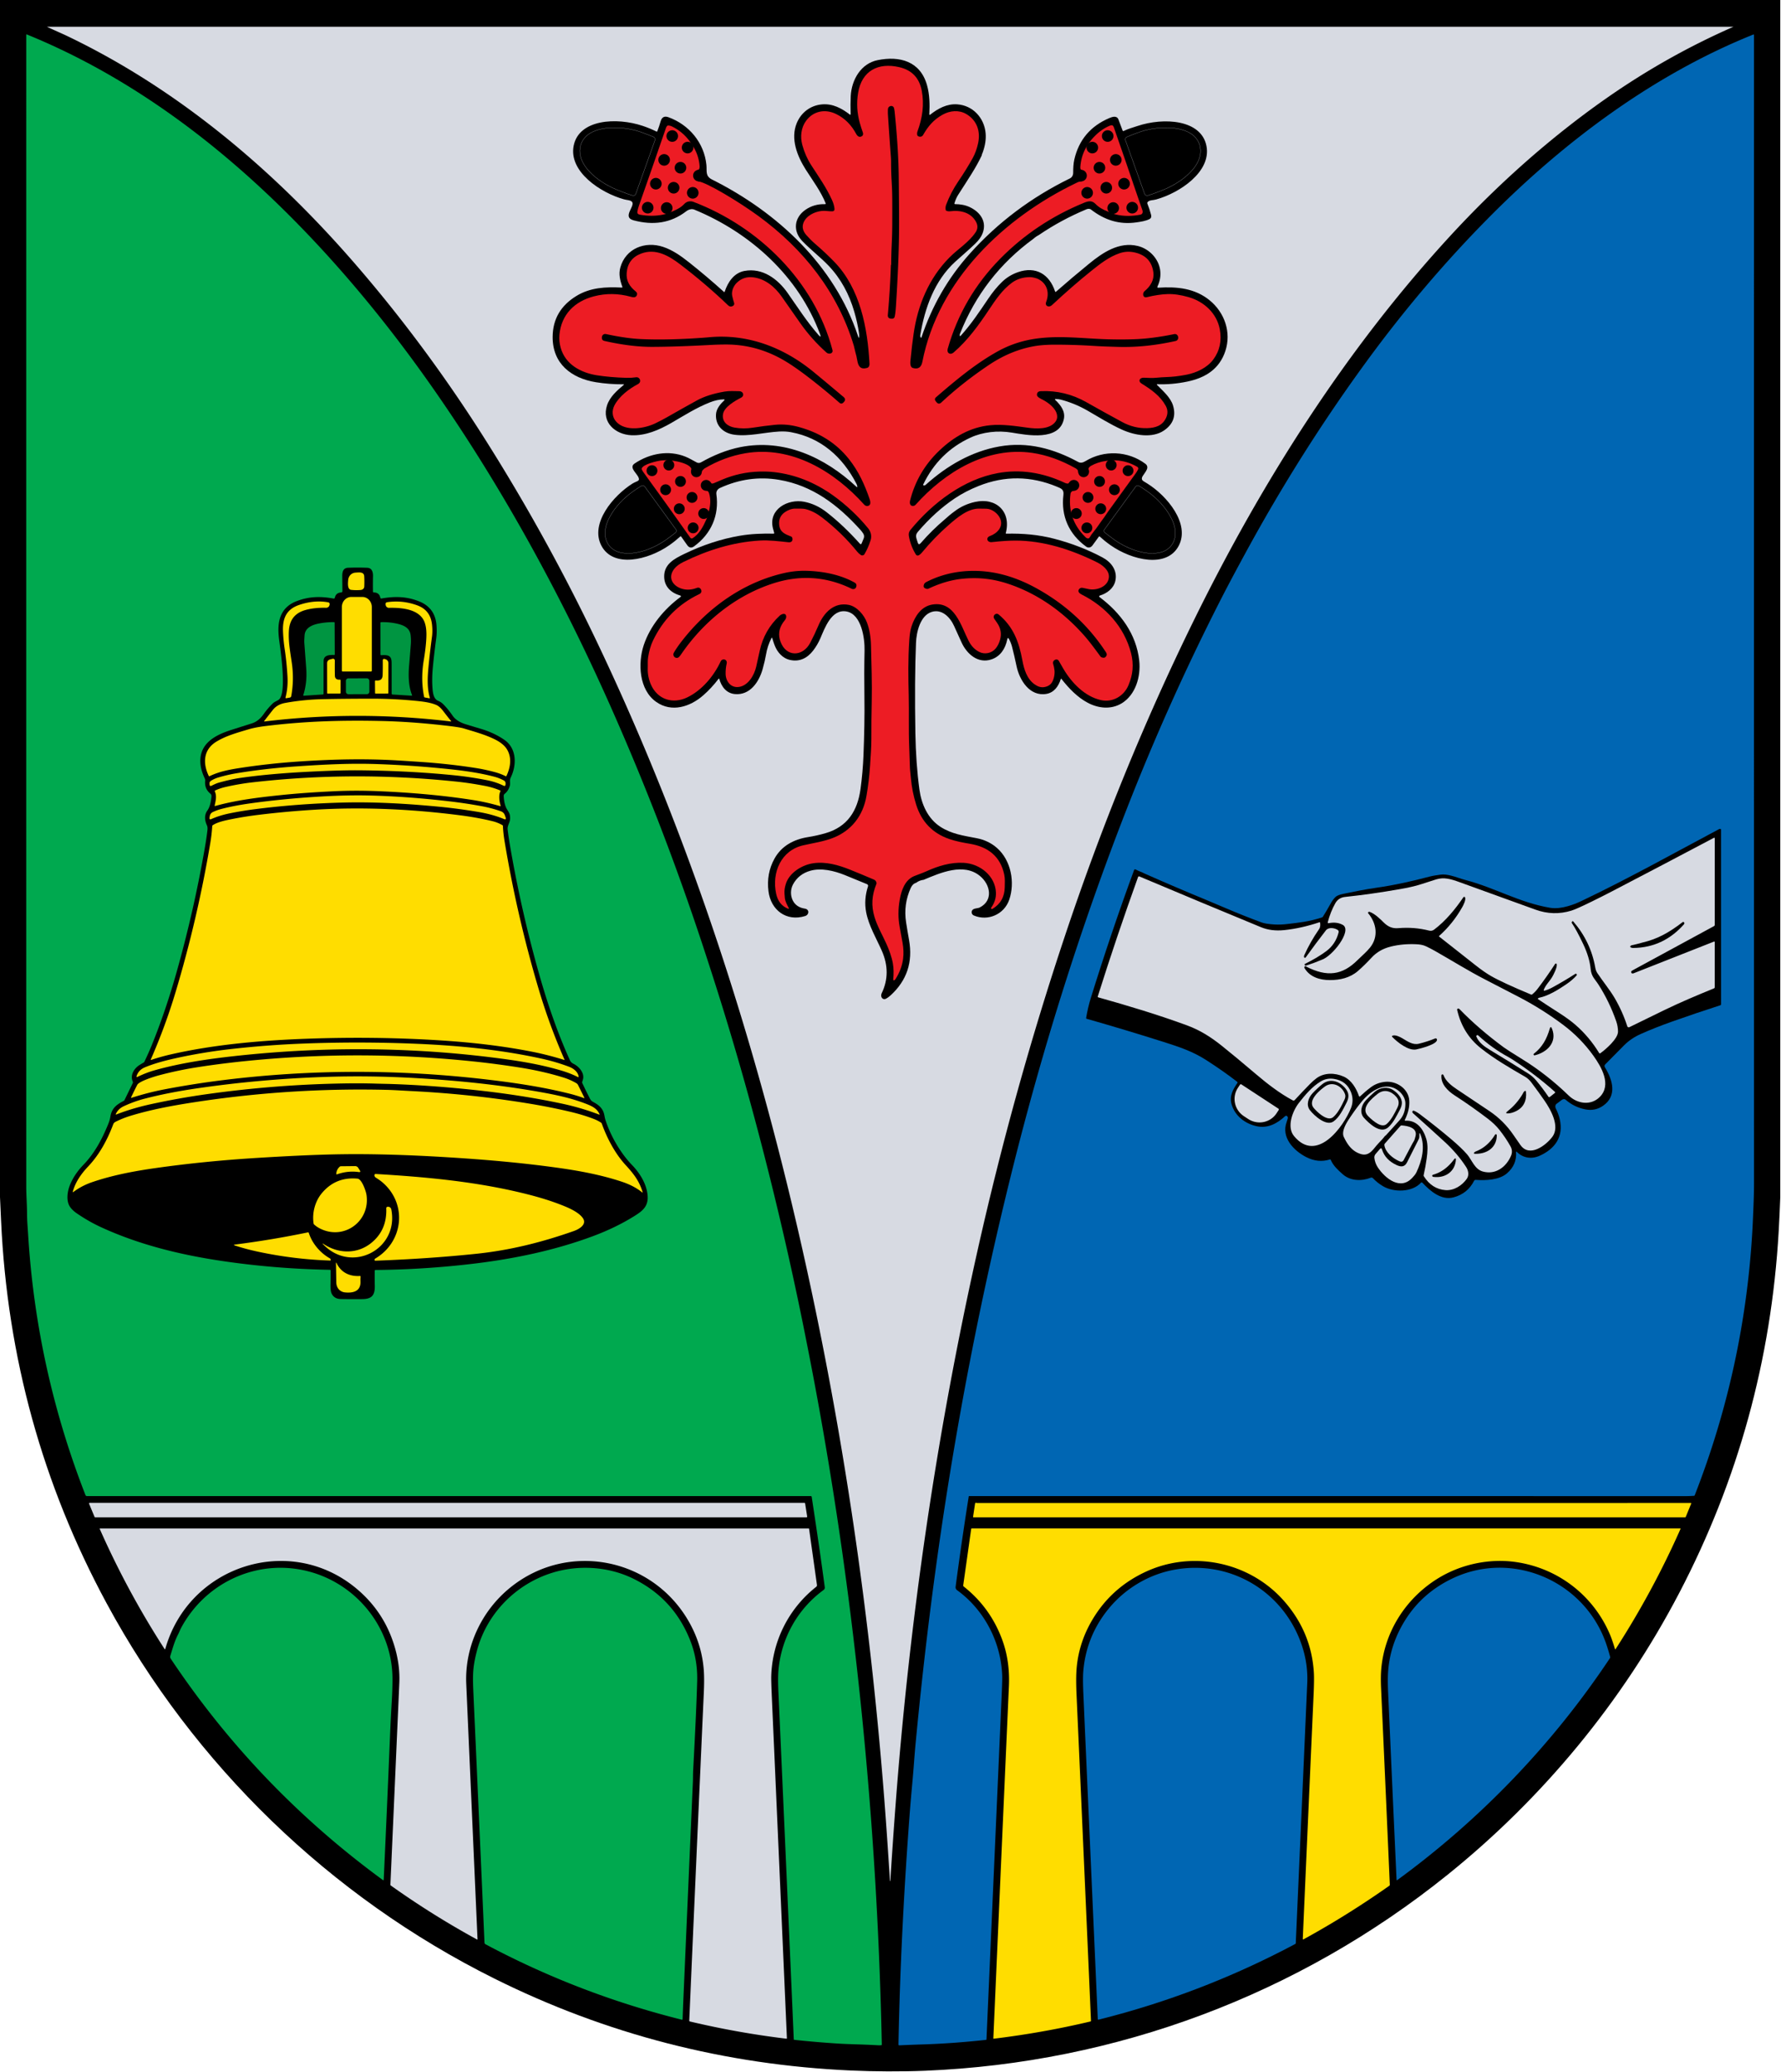 <?xml version="1.0" encoding="UTF-8" standalone="no"?>
<svg
   inkscape:version="1.1.1 (3bf5ae0d25, 2021-09-20)"
   sodipodi:docname="CoA Euscheid.svg"
   id="svg2130"
   version="1.1"
   viewBox="0 0 476.958 554.675"
   height="554.675"
   width="476.958"
   xmlns:inkscape="http://www.inkscape.org/namespaces/inkscape"
   xmlns:sodipodi="http://sodipodi.sourceforge.net/DTD/sodipodi-0.dtd"
   xmlns="http://www.w3.org/2000/svg"
   xmlns:svg="http://www.w3.org/2000/svg">
  <defs
     id="defs2124" />
  <sodipodi:namedview
     inkscape:pagecheckerboard="false"
     fit-margin-bottom="0"
     fit-margin-right="0"
     fit-margin-left="0"
     fit-margin-top="0"
     lock-margins="true"
     units="px"
     inkscape:snap-smooth-nodes="true"
     inkscape:snap-object-midpoints="true"
     inkscape:window-maximized="1"
     inkscape:window-y="-11"
     inkscape:window-x="-11"
     inkscape:window-height="1506"
     inkscape:window-width="2560"
     showgrid="false"
     inkscape:document-rotation="0"
     inkscape:current-layer="layer1"
     inkscape:document-units="px"
     inkscape:cy="277.33333"
     inkscape:cx="238.66667"
     inkscape:zoom="1.5"
     inkscape:pageshadow="2"
     inkscape:pageopacity="0"
     borderopacity="1.0"
     bordercolor="#666666"
     pagecolor="#333333"
     id="base"
     showguides="false"
     inkscape:guide-bbox="true"
     inkscape:snap-intersection-paths="true"
     inkscape:object-paths="true"
     inkscape:snap-grids="false"
     inkscape:snap-global="false"
     inkscape:lockguides="false"
     guidecolor="#00ffff"
     guideopacity="0.498"
     inkscape:snap-midpoints="true" />
  <g
     id="layer1"
     inkscape:groupmode="layer"
     inkscape:label="euscheid"
     transform="translate(-77.388,-32.408)">
    <g
       id="g1312"
       transform="matrix(0.29,0,0,0.29,77.388,32.408)"
       inkscape:label="coa">
      <g
         id="g21509"
         inkscape:label="coa-0">
        <path
           fill="#1d1d1b"
           d="m 0,0 h 1644 v 1105.25 c -0.373,10.42 -0.857,20.837 -1.45,31.25 -6.8,118.413 -37.433,229.71 -91.9,333.89 -52.68,100.75 -126.08,189.34 -213.85,259.97 -137.53,110.67 -305.977,173.761 -482.56,180.92 -22.253,0.902 -46.872,0.748 -68.48,-0.22 -116.333,-5.213 -226.097,-33.507 -329.29,-84.88 C 304.79,1750.67 179.04,1628.91 98.47,1479.86 39.223,1370.267 6.73,1252.56 0.99,1126.74 0.657,1119.453 0.327,1112.167 0,1104.88 Z"
           id="path8"
           style="display:inline;fill:#000000;stroke:none"
           inkscape:label="coa-f"
           sodipodi:nodetypes="ccccccssccccc" />
        <path
           fill="#dadada"
           d="M 62.95,33.68 C 56.64,30.65 50.01,27.87 43.58,24.83 a 0.08,0.08 0 0 1 0.04,-0.15 l 1556.87,0.01 q 0.33,0 0.03,0.13 -61.63,27.03 -117.45,66.13 c -52.18,36.54 -100.75,80 -143.68,126.63 -96.48,104.78 -174.02,226.83 -237.39,355.97 -46.15,94.06 -85.22,190.56 -118.13,288.96 q -47.54,142.16 -80.87,290.5 c -37.92,168.77 -63.15,341.94 -76.15,515.25 q -2.41,32.09 -4.66,67.77 -0.01,0.15 -0.16,0.15 h -0.01 q -0.18,0 -0.19,-0.18 -1.16,-18.12 -2.42,-36.74 C 805.73,1496.21 775.71,1293.28 727.83,1097.09 685.09,922 627.44,751.64 549.94,589.79 Q 504.61,495.13 448.57,406.44 392.82,318.2 326.85,242.32 C 252.75,157.08 165.1,82.75 62.95,33.68 Z"
           id="path10"
           style="display:inline;fill:#d7dae2;stroke:none"
           inkscape:label="coa-a" />
        <path
           fill="#009541"
           d="m 749.57,1381.58 a 0.82,0.82 0 0 0 -0.81,-0.69 l -668.45,-0.01 a 1.49,1.47 -10.7 0 1 -1.38,-0.93 q -45.22,-115.84 -52.91,-239.72 -0.31,-4.93 -0.67,-9.99 -0.35,-4.99 -0.37,-10.07 c -0.03,-8.27 -0.74,-16.62 -0.74,-24.92 Q 24.2,563.63 24.23,32.11 a 0.36,0.36 0 0 1 0.5,-0.33 c 72.86,29.62 139.28,73.69 198.9,126.15 63.23,55.65 121.03,122.57 170.8,192.75 65.86,92.85 122.52,195.87 169.21,300.89 q 47.98,107.94 85.12,220.45 6.23,18.87 12.27,37.88 17.17,54.03 32.41,109.79 c 17.88,65.42 34.57,135.51 48.32,203.57 q 4.04,20 7.64,38.76 4.17,21.68 8.01,43.2 16.22,90.78 27.84,183.14 24.96,198.35 29.06,398.8 0.01,0.49 -0.48,0.54 -1.49,0.15 -3.09,0.06 -9.57,-0.52 -17.83,-0.78 -12.24,-0.37 -17.81,-0.71 -20.91,-1.29 -41.64,-3.53 a 0.5,0.5 0 0 1 -0.44,-0.47 q -6.99,-160.52 -14.24,-321.69 -0.54,-11.91 0.1,-19.06 c 2.63,-29.45 17.59,-56.39 41.61,-73.94 q 1.36,-1 1.15,-2.6 -4.52,-34.04 -12.07,-83.4 z"
           id="path52"
           style="fill:#00a94f;stroke:none"
           inkscape:label="coa-v" />
        <path
           fill="#0069b3"
           d="m 894.94,1380.87 a 0.35,0.34 -85 0 0 -0.34,0.29 q -6.59,41.48 -12.12,83.38 -0.27,2.02 1.52,3.31 c 25.2,18.31 40.61,48.3 41.51,79.41 q 0.1,3.7 -0.62,19.99 -6.96,157.48 -13.91,314.97 -0.02,0.51 -0.54,0.57 -30.65,3.32 -57.49,4.16 -11.55,0.36 -22.5,0.87 a 0.71,0.71 0 0 1 -0.75,-0.72 c 1.33,-69.16 4.8,-138.41 10.05,-208.85 q 1.2,-15.96 2.6,-31.05 0.95,-10.25 1.67,-19.92 0.75,-10.19 1.7,-20.17 8.24,-86.59 19.77,-169.19 25.24,-180.88 68.69,-355.66 c 28.39,-114.19 64.04,-227.57 106.53,-336.14 q 38.7,-98.87 86.62,-192.77 8.47,-16.6 22.8,-42.93 50.81,-93.38 111.74,-176.71 52.14,-71.29 112.12,-132 C 1444.26,130.6 1527.15,68.78 1619.13,31.86 a 0.45,0.45 0 0 1 0.61,0.42 q -0.05,529.75 0.01,1059.56 0,8.29 -0.31,16.9 -0.32,8.7 -0.69,17.02 -0.22,5.11 -0.5,10.01 -7.25,126.69 -53.25,244.38 -0.18,0.45 -0.66,0.48 -4.13,0.29 -8.34,0.29 -330.56,-0.05 -661.06,-0.05 z"
           id="path54"
           style="fill:#0066b3;stroke:none"
           inkscape:label="coa-b" />
      </g>
      <g
         id="g4824"
         inkscape:label="arcs">
        <path
           id="path316"
           style="fill:#ffdd00;stroke:none"
           d="m 1327.37,1457.18 c -28.81,17.96 -48.51,48.2 -51.78,82.58 q -0.72,7.58 -0.23,18.39 4.12,90.61 8.07,181.43 0.03,0.62 -0.48,0.97 -38.62,27.2 -79.24,49.47 a 0.44,0.44 0 0 1 -0.65,-0.41 q 5.1,-116.01 9.99,-225.37 0.62,-13.89 0.27,-19.98 -2.15,-37.76 -27.68,-66.69 c -31.5,-35.71 -83.82,-46.87 -127.07,-27.09 q -29.42,13.46 -46.69,39.56 -16.59,25.05 -17.92,53.88 -0.37,7.87 0.16,19.66 6.67,148.74 13.36,301.61 0.02,0.49 -0.46,0.61 -43.84,10.4 -89.38,15.92 a 0.29,0.29 0 0 1 -0.33,-0.3 q 7.16,-162.55 14.38,-325.18 1.02,-22.87 -6,-42.24 -10.88,-30.03 -35.71,-49.63 a 1.27,1.26 -67.2 0 1 -0.48,-1.19 l 7.35,-51.96 q 0.08,-0.52 0.6,-0.52 h 654.04 q 0.61,0 0.36,0.57 -25.51,57.59 -59.86,110.75 -0.42,0.66 -0.65,-0.09 c -1.45,-4.71 -2.9,-9.34 -4.83,-13.82 -15.29,-35.55 -47.52,-60.46 -85.89,-66.24 -25.36,-3.81 -51.95,2.02 -73.25,15.31 z m 234.38,-69.38 -5.03,12.3 a 0.64,0.64 0 0 1 -0.59,0.4 H 899.01 a 0.42,0.43 4.1 0 1 -0.42,-0.49 l 1.85,-12.24 q 0.13,-0.87 0.99,-0.68 0.63,0.15 1.26,0.15 329.8,0.01 658.66,-0.03 a 0.43,0.43 0 0 1 0.4,0.59 z"
           inkscape:label="arc-o" />
        <path
           id="path318"
           style="fill:#d7dae2;stroke:none"
           d="m 329.45,1466.49 c -61.81,-51.88 -155.24,-21.3 -176.81,55.48 a 0.36,0.35 -53.4 0 1 -0.64,0.1 q -34.32,-53.09 -59.85,-110.78 -0.25,-0.56 0.36,-0.56 h 654.28 a 0.36,0.35 85.2 0 1 0.35,0.3 l 7.29,51.87 a 1.86,1.85 66.9 0 1 -0.69,1.72 c -25.55,20.12 -40.71,50.43 -41.54,82.88 q -0.1,3.94 0.61,20 7,157.63 13.87,313.71 0.03,0.56 -0.52,0.49 -44.98,-5.42 -89.09,-15.9 a 0.75,0.74 -82.4 0 1 -0.57,-0.75 q 6.5,-148.71 13.44,-302.71 0.54,-11.82 0.05,-19.69 -1.5,-24.02 -13.62,-45.49 c -33.54,-59.39 -111.92,-75.01 -165.27,-31.76 -26.39,21.4 -42.05,54.56 -40.54,88.86 q 5.09,115.67 10.41,235.66 a 0.28,0.28 0 0 1 -0.41,0.26 q -41.28,-22.56 -79.67,-49.87 a 0.89,0.89 0 0 1 -0.37,-0.76 q 4.16,-93.29 8.24,-186.3 0.68,-15.62 -3.89,-31.81 -9.31,-33.04 -35.42,-54.95 z m -246.61,-79.38 660.05,0.01 a 0.61,0.61 0 0 1 0.6,0.52 l 1.91,12.14 a 0.61,0.61 0 0 1 -0.6,0.7 H 87.89 a 0.61,0.61 0 0 1 -0.57,-0.38 l -5.04,-12.15 a 0.61,0.61 0 0 1 0.56,-0.84 z"
           inkscape:label="arc-a" />
        <path
           id="path322"
           style="fill:#00a94f;stroke:none"
           d="m 440.22,1524.39 c 8.93,-34.68 35.76,-62.15 69.77,-72.73 24.09,-7.49 51.68,-5.89 74.72,5.38 q 37.03,18.11 52.42,56.45 7.23,17.98 6.69,38.23 -0.71,26.39 -3.7,82.13 c -0.2,3.69 -0.11,7.41 -0.27,11.04 q -4.11,93.36 -8.7,198.54 -0.43,9.75 -0.78,20.27 a 0.54,0.54 0 0 1 -0.66,0.5 q -95.23,-23.79 -181.29,-69.61 -0.96,-0.52 -1.01,-1.61 -5.16,-117.67 -10.37,-233.42 -0.49,-10.89 0.02,-17.46 0.61,-7.81 3.16,-17.71 z m -275.8,-15.79 c 1.07,-2.05 1.87,-4.29 2.97,-6.33 23.38,-43.25 73.32,-65.07 120.89,-50.94 43.38,12.89 74.16,53.16 74.16,98.31 q 0,9.7 -0.62,20.1 -0.93,15.55 -1.59,31.25 -2.85,68.53 -5.88,133.91 a 0.58,0.57 82.7 0 1 -0.4,0.52 q -0.25,0.07 -0.43,-0.13 -0.14,-0.17 -0.32,-0.3 -116.12,-85.02 -195.57,-204.08 -0.78,-1.16 -0.3,-2.73 c 2.09,-6.76 3.91,-13.48 7.09,-19.58 z"
           inkscape:label="arc-v" />
        <path
           id="path326"
           style="fill:#0066b3;stroke:none"
           d="m 1002.35,1606.87 q -0.98,-22.17 -1.93,-44.13 -0.59,-13.52 -0.06,-19.98 2.62,-32.17 22.95,-57.38 c 15.23,-18.88 37.38,-32.31 61.66,-36.63 52.24,-9.29 101.69,21.15 117.74,71.45 q 5.22,16.35 4.47,33.48 -5.35,122.19 -10.59,239.87 a 0.85,0.84 -13.1 0 1 -0.45,0.71 q -86.59,46.13 -181.66,69.87 a 0.58,0.57 -8.2 0 1 -0.72,-0.53 q -5.72,-128.54 -11.41,-256.73 z m 484.39,-76.45 c -52.74,79.25 -119.31,148.6 -196.45,204.91 a 0.39,0.39 0 0 1 -0.62,-0.3 q -3.86,-84.16 -7.84,-173.84 -0.51,-11.7 0.11,-19.39 2,-24.7 15.85,-46.69 15.57,-24.72 42.99,-37.98 c 55.57,-26.89 122.36,2 142.4,59.91 q 2.11,6.12 3.74,12.31 a 1.33,1.31 55.1 0 1 -0.18,1.07 z"
           inkscape:label="arc-b" />
      </g>
      <g
         id="g4818"
         inkscape:label="oak">
        <path
           d="m 1050.243,116.345 c 24.365,-8.192 59.037,-6.099 63.86,18.33 4.711,23.865 -24.841,43.434 -46.4,49.41 -3.143,0.871 -5.296,0.455 -7.213,1.795 -0.927,0.64 -1.233,1.347 -0.92,2.12 1.353,3.307 2.487,6.72 3.4,10.24 0.5,1.927 -0.02,3.273 -1.56,4.04 -3.56,1.76 -7.97,2.39 -11.97,2.97 -15.95,2.3 -29.42,-2.18 -41.96,-11.85 -1.15,-0.89 -2.86,-0.78 -4.15,-0.24 -15.64,6.527 -30.29,14.44 -43.95,23.74 -0.033,0.027 -0.747,0.437 -2.14,1.23 -0.5,0.287 -1,0.65 -1.5,1.09 -0.607,0.533 -1.073,0.92 -1.4,1.16 -31.073,22.673 -53.683,51.887 -67.83,87.64 -0.273,0.68 -0.35,1.3 -0.23,1.86 0.081,0.351 0.52,0.468 0.75,0.2 9.55,-10.5 17.6,-22.56 25.57,-34.39 4.06,-6.033 8.287,-11.177 12.68,-15.43 4.16,-4.027 9.04,-7.03 14.64,-9.01 16.65,-5.88 29.18,1.97 34.37,17.66 0.193,0.58 0.52,0.67 0.98,0.27 10.047,-8.807 20.21,-17.403 30.49,-25.79 12.58,-10.27 27.68,-20.53 44.91,-16.37 10.42,2.52 19.19,11.55 20.71,22.28 0.72,5.08 -0.137,10.187 -2.57,15.32 -0.217,0.443 0.128,0.955 0.62,0.92 17.68,-1.14 34.01,0.55 47.59,11.6 13.91,11.33 20.24,29.58 14.54,46.88 -5.49,16.68 -18.55,24.72 -35.07,28.16 -9.28,1.94 -18.463,2.757 -27.55,2.45 -0.767,-0.027 -0.88,0.233 -0.34,0.78 5.3,5.39 12.39,11.43 14.64,18.87 2.907,9.587 0.137,17.263 -8.31,23.03 -10.81,7.38 -27,4.6 -38.82,-0.76 -11.26,-5.11 -21.3,-11.54 -32.03,-17.68 -7.793,-4.46 -15.96,-7.803 -24.5,-10.03 -1.44,-0.38 -2.99,-0.57 -4.65,-0.57 -0.873,0 -0.997,0.303 -0.37,0.91 5.11,4.88 9.33,10.54 7.88,17.56 -4.26,20.61 -33.95,14.88 -48,12.55 -13.1,-2.17 -26.96,-0.61 -38.39,4.68 -19.467,9 -33.98,23.43 -43.54,43.29 -0.137,0.277 0.019,0.609 0.32,0.68 0.78,0.2 1.447,0.05 2,-0.45 19.76,-17.77 42.59,-30.97 68.33,-35.47 25.54,-4.46 49.5,1.86 72.56,14.38 2.31,1.25 4.59,0.48 6.65,-0.78 17.05,-10.44 39.32,-9.61 55.48,2.56 1.14,0.86 1.693,1.977 1.66,3.35 -0.06,2.37 -2.98,5.8 -4.27,7.87 -0.639,1.029 -0.884,1.975 -0.734,2.835 0.207,1.518 2.525,2.505 5.146,4.142 17.98,11.229 39.565,36.957 28.865,57.372 -10.953,20.897 -43.017,13.473 -62.95,-0.524 -3.737,-2.624 -7.07,-5.348 -10.037,-8.046 -0.28,-0.233 -0.523,-0.203 -0.73,0.09 -1.8,2.46 -3.773,5.17 -5.92,8.13 -1.42,1.96 -3.77,2.64 -5.87,1.11 -15.81,-11.51 -23.32,-28.06 -20.97,-47.69 0.6,-5.05 -2.04,-5.96 -5.85,-7.55 -24.22,-10.087 -48.36,-10.333 -72.42,-0.74 -8.16,3.253 -15.52,7.08 -22.08,11.48 -12.093,8.12 -23.487,18.45 -34.18,30.99 -1.507,1.76 -1.913,3.747 -1.22,5.96 l 1.2,3.84 c 0.56,1.807 1.463,1.993 2.71,0.56 6.933,-8 14.423,-15.38 22.47,-22.14 1.273,-1.067 2.553,-2.187 3.84,-3.36 0.8,-0.727 1.637,-1.407 2.51,-2.04 0.853,-0.613 1.72,-1.26 2.6,-1.94 5.48,-4.193 11.767,-7.067 18.86,-8.62 19.62,-4.29 33.49,9.1 28.35,28.67 -0.12,0.447 0.05,0.663 0.51,0.65 15.19,-0.3 29.43,0.81 44.37,4.72 15.72,4.107 30.487,9.82 44.3,17.14 8.16,4.33 14.1,12.02 11.97,21.7 -1.54,6.99 -7.7,11.55 -14.37,13.58 -0.607,0.192 -0.747,0.986 -0.24,1.36 19.6,14.68 33.96,34.2 36.68,58.62 1.62,14.57 -3.32,31.84 -16.46,39.6 -9.72,5.74 -21.22,4.57 -31.09,-0.65 -9.43,-4.98 -17.31,-13.14 -24.25,-21.97 -0.293,-0.38 -0.513,-0.337 -0.66,0.13 -2.13,6.73 -6.22,12.41 -13.22,13.63 -15.49,2.69 -24.95,-12.75 -27.64,-25.69 -1.287,-6.18 -2.66,-12.097 -4.12,-17.75 -0.607,-2.34 -1.51,-4.67 -2.71,-6.99 -0.813,-1.567 -1.4,-1.483 -1.76,0.25 -1.71,8.37 -6.24,15.56 -14.56,18.36 -12.58,4.22 -22.82,-5.21 -27.58,-15.58 -2.293,-5.007 -4.597,-10.083 -6.91,-15.23 -3.65,-8.11 -11.29,-16.02 -20.76,-13 -10.62,3.37 -14.03,18.79 -14.43,28.32 -0.94,22.907 -1.133,50.71 -0.58,83.41 0.32,18.78 1.567,36.17 3.74,52.17 1.83,13.45 7.68,26.93 19.52,34.51 10.19,6.52 20.76,8.01 33.27,10.41 7.313,1.4 13.6,4.417 18.86,9.05 13.11,11.56 16.72,31.99 11.28,47.78 -4.64,13.48 -19.6,20.05 -32.66,14.53 -1.93,-0.82 -2.68,-3.22 -1.43,-4.91 1.43,-1.94 4.9,-1.48 6.95,-2.53 12.59,-6.5 9.82,-20.99 0.22,-28.96 -15.1,-12.53 -36.63,-3.03 -52.11,3.45 -2.58,0.293 -4.897,1.22 -6.95,2.78 -2.147,0.6 -3.8,2.18 -4.96,4.74 -4.573,10.073 -6.007,20.657 -4.3,31.75 0.807,5.227 1.717,10.66 2.73,16.3 3.673,20.333 -2.007,37.367 -17.04,51.1 -1.16,1.06 -2.48,2.033 -3.96,2.92 -3.28,1.95 -5.83,-1.6 -4.29,-4.8 6.107,-12.62 6.143,-25.737 0.11,-39.35 -5.16,-11.65 -12.11,-23.18 -14.45,-35.61 -1.473,-7.84 -0.893,-15.773 1.74,-23.8 0.258,-0.799 -0.137,-1.663 -0.91,-1.99 -6.687,-2.793 -13.543,-5.603 -20.57,-8.43 -9.96,-4.01 -21.76,-6.78 -31.76,-3.97 -7.26,2.047 -12.603,6.26 -16.03,12.64 -2.35,4.37 -2.51,10.12 -0.28,14.65 2.133,4.32 5.89,6.883 11.27,7.69 4.26,0.64 4.08,5.64 0.16,6.84 -17.37,5.36 -31.59,-5.59 -33.78,-22.73 -1.4,-10.98 0.43,-21.05 5.49,-30.21 6.56,-11.89 17.93,-17.86 30.96,-19.93 5.44,-0.86 10.813,-2.057 16.12,-3.59 20.42,-5.87 29.67,-20.77 32.4,-40.79 1.413,-10.38 2.327,-20.793 2.74,-31.24 0.7,-17.87 1.14,-36.15 0.86,-54.47 -0.22,-14.253 -0.177,-28.31 0.13,-42.17 0.25,-10.97 -2.73,-33.58 -16.79,-36.02 -13.72,-2.38 -19.9,15.23 -24.04,24.84 -1.713,3.98 -3.92,7.73 -6.62,11.25 -5.31,6.92 -12.42,10.62 -21.28,8.7 -3.447,-0.747 -6.47,-2.467 -9.07,-5.16 -4.27,-4.42 -5.76,-9.51 -7.53,-15.24 -0.081,-0.228 -0.394,-0.253 -0.51,-0.04 -2.58,4.947 -4.323,10.21 -5.23,15.79 -0.56,3.42 -1.567,7.74 -3.02,12.96 -3.45,12.33 -11.83,24.31 -25.47,23.18 -8.06,-0.67 -12.59,-6.79 -14.63,-14.11 -0.066,-0.241 -0.381,-0.301 -0.53,-0.1 -4.4,5.8 -9.183,10.953 -14.35,15.46 -12.11,10.54 -29,15.98 -43.24,6.04 -16.09,-11.22 -17.13,-35.83 -11.59,-52.51 5.8,-17.46 18.64,-33.18 34.05,-44.51 0.437,-0.332 0.32,-1.017 -0.2,-1.17 -8.55,-2.48 -14.77,-8.09 -14.99,-17.24 -0.28,-11.76 9.24,-16.72 18.47,-21.19 17.107,-8.28 34.247,-13.89 51.42,-16.83 10.41,-1.78 20.69,-2.11 31.19,-1.91 0.366,0.003 0.628,-0.351 0.52,-0.7 -0.447,-1.433 -0.85,-2.9 -1.21,-4.4 -4.22,-17.63 14.03,-27.25 28.94,-24.33 7.387,1.453 14.253,4.647 20.6,9.58 10.507,8.18 20.76,17.877 30.76,29.09 0.7,0.787 1.253,0.693 1.66,-0.28 l 1.9,-4.59 c 0.589,-1.437 0.448,-3.069 -0.38,-4.38 -0.78,-1.24 -1.67,-2.417 -2.67,-3.53 -20.69,-22.94 -44.21,-40.95 -75.05,-46.14 -18.673,-3.14 -36.917,-0.62 -54.73,7.56 -2.22,1.02 -3.57,3.23 -3.22,5.69 2.79,19.64 -4.94,36.75 -20.59,48.13 -2.427,1.76 -4.53,1.41 -6.31,-1.05 -1.88,-2.607 -3.77,-5.283 -5.67,-8.03 -0.187,-0.28 -0.403,-0.303 -0.647,-0.135 -2.967,2.698 -6.3,5.421 -10.037,8.046 -19.933,13.997 -51.997,21.421 -62.95,0.524 -10.7,-20.415 10.886,-46.144 28.865,-57.372 2.621,-1.637 5.617,-2.092 5.824,-3.61 C 590.49,438.17 579.77,432.02 586.05,427.81 c 14.22,-9.52 31.53,-12.44 46.77,-6.38 3.75,1.49 7.04,3.56 10.53,5.39 1.347,0.7 2.713,0.657 4.1,-0.13 11.19,-6.36 23.7,-11.52 36.22,-14 40.03,-7.96 77.89,9.15 107.1,36.53 0.78,0.733 1.07,0.573 0.87,-0.48 -0.153,-0.807 -0.43,-1.597 -0.83,-2.37 -12.87,-24.8 -32.66,-42.26 -60.26,-47.45 -3.367,-0.633 -7.067,-0.84 -11.1,-0.62 -13.55,0.72 -27.75,4.73 -41.16,2.97 -10.28,-1.35 -17.95,-8.31 -17.06,-19.22 0.39,-4.76 3.92,-9.09 7.38,-12.29 0.827,-0.767 0.677,-1.14 -0.45,-1.12 -3.92,0.06 -8.137,0.98 -12.65,2.76 -12.63,4.98 -23.69,12.1 -35.6,18.98 -11.35,6.56 -23.91,11.9 -36.77,11.35 -14.77,-0.63 -27.83,-11.77 -22.55,-27.66 2.62,-7.86 9.16,-13.6 15.32,-18.74 0.5,-0.413 0.427,-0.62 -0.22,-0.62 -8.867,0.027 -17.33,-0.613 -25.39,-1.92 -22.65,-3.67 -40.17,-17.07 -39.95,-42 0.14,-16.247 7.457,-28.793 21.95,-37.64 12.83,-7.84 27.17,-8.47 41.86,-7.73 0.553,0.027 0.733,-0.22 0.54,-0.74 -2.1,-5.75 -3.55,-11.65 -1.86,-17.74 4.91,-17.68 22.91,-24.61 39.56,-19.06 8.79,2.93 16.4,8.34 23.65,14.07 10.987,8.693 21.837,17.87 32.55,27.53 0.199,0.18 0.517,0.095 0.6,-0.16 2.87,-8.82 8.55,-17.39 18.18,-19.23 16.84,-3.21 31.01,7.54 39.99,20.35 9.22,13.14 17.69,26.44 28.42,38.66 2.02,2.307 2.497,2.023 1.43,-0.85 -19.65,-53 -63.82,-93.22 -116.01,-114.77 -2.47,-1.02 -5.39,-0.09 -7.44,1.49 -14.52,11.18 -30.78,13.14 -48.58,8.42 -11.61,-3.09 2.843,-14.134 -2.03,-17.54 -1.916,-1.339 -3.857,-1.029 -7,-1.9 -21.559,-5.976 -51.111,-25.545 -46.4,-49.41 4.823,-24.429 39.495,-26.522 63.86,-18.33 4.568,1.536 8.757,3.293 12.59,5.2 0.373,0.187 0.637,0.087 0.79,-0.3 1.14,-2.88 2.17,-5.94 3.09,-9.18 1.087,-3.833 3.493,-5.077 7.22,-3.73 19.11,6.92 33.03,23.7 35.04,44 0.58,5.83 -1.24,10.28 5.2,13.51 60.45,30.22 113.18,79.34 134.82,144.51 0.707,2.12 1.063,2.063 1.07,-0.17 0,-0.953 -0.073,-1.93 -0.22,-2.93 -0.893,-6.133 -2.343,-12.64 -4.35,-19.52 -4.7,-16.13 -12.33,-30.42 -23.7,-42.35 -7.43,-7.8 -16.09,-14.32 -24.24,-22.73 -8.89,-9.17 -7.64,-21.54 2.79,-28.82 5.34,-3.733 11.443,-5.49 18.31,-5.27 0.363,0.013 0.618,-0.354 0.48,-0.69 -4.44,-11.09 -12.07,-21.23 -18.33,-31.07 -7.88,-12.41 -14.45,-28.56 -8.35,-43.16 4.08,-9.78 12.7,-16.26 23.26,-17.17 9.81,-0.85 18.08,3.53 25.76,9.44 0.285,0.228 0.706,0.011 0.7,-0.36 -0.2,-6.113 -0.17,-11.717 0.09,-16.81 0.78,-15.02 9.45,-30.04 24.89,-33.12 20.39,-4.08 39.32,1.02 45.54,23.1 2.5,8.87 2.6,17.84 2.14,27 -0.013,0.36 0.396,0.574 0.67,0.35 7.4,-5.87 15.68,-10.31 25.13,-9.64 14.46,1.03 24.97,12.55 26.19,26.7 0.487,5.593 -0.45,11.603 -2.81,18.03 -0.467,0.807 -0.733,1.623 -0.8,2.45 -5.49,11.68 -12.34,21.59 -21.84,36.49 -1.313,2.06 -2.44,4.633 -3.38,7.72 -0.107,0.351 0.153,0.706 0.52,0.71 4.99,0.04 9.62,0.8 14.04,2.96 9.6,4.68 15.74,13.58 11.29,24.43 -1.2,2.927 -3.373,5.923 -6.52,8.99 -6.06,5.92 -12.44,11.19 -18.58,16.8 -19.22,17.55 -28.15,42.81 -32.31,67.96 -0.107,0.633 0.013,1.223 0.36,1.77 l 0.21,0.33 c 0.133,0.206 0.446,0.164 0.52,-0.07 9.773,-29.367 24.707,-55.22 44.8,-77.56 25.867,-28.76 56.623,-51.86 92.27,-69.3 2.06,-1.01 3.09,-3.03 3.09,-5.32 0.01,-4 0.17,-8.36 1.05,-12.18 4.173,-18.12 14.967,-30.873 32.38,-38.26 2.76,-1.17 6.99,-2.54 8.43,1.48 1.12,3.14 2.377,6.5 3.77,10.08 0.144,0.369 0.56,0.553 0.93,0.41 3.833,-1.907 8.054,-3.039 12.623,-4.575 z"
           style="display:inline;opacity:1;fill:#000000;stroke:none;stroke-width:11.257"
           id="path9041"
           sodipodi:nodetypes="sssccscccccccccccccccccccccccccccscccsccccccccccccccssccccccccsccccccccccccccccccsccccccccccccccccccccccccccccscccccccccccccccccccccccscccccccccccccccccccccccccccccccccssscccccccscccccccccccccccccccscccccccscccssscccccccccccccccccccccccccccccssccccccccccccccccs"
           inkscape:label="oak-0" />
        <path
           fill="#e5311a"
           d="m 789.82,324.68 c 0.8,2.707 1.423,5.43 1.87,8.17 0.87,5.32 3.04,8.41 9,6.75 1.77,-0.49 2.34,-2.26 2.26,-3.88 -1.76,-32.99 -8.57,-69.28 -32.43,-93.99 -5.207,-5.393 -11.077,-10.907 -17.61,-16.54 -2.887,-2.487 -5.643,-5.217 -8.27,-8.19 -3.28,-3.72 -4.163,-7.523 -2.65,-11.41 2.51,-6.43 10.14,-10.21 16.93,-10.9 3.27,-0.34 6.34,0.45 9.67,0.34 1.467,-0.047 2.143,-0.803 2.03,-2.27 -0.193,-2.467 -0.937,-5.137 -2.23,-8.01 -5.32,-11.76 -12.48,-21.82 -19.23,-32.26 -3.613,-5.593 -6.36,-11.8 -8.24,-18.62 -2.14,-7.8 -1.14,-16.14 3.51,-22.44 6.72,-9.09 17.65,-11.02 27.58,-6.25 8.37,4.03 14.28,10.33 18.65,18.45 1.13,2.1 3.05,3.6 5.4,1.96 1.12,-0.79 1.16,-2.16 0.74,-3.32 -1.033,-2.887 -1.96,-5.783 -2.78,-8.69 -2.593,-9.187 -3.13,-18.44 -1.61,-27.76 3.32,-20.38 18.45,-28.4 38.06,-23.83 11.587,2.7 18.497,9.92 20.73,21.66 2.42,12.69 0.69,25.04 -3.94,37.66 -0.407,1.1 -0.48,2.21 -0.22,3.33 0.1,0.427 0.337,0.75 0.71,0.97 1.6,0.98 3.69,0.76 4.69,-1 4.59,-8.04 9.57,-14.03 17.97,-18.73 6.78,-3.81 15.06,-4.59 21.81,-0.69 9.95,5.75 13.45,16.09 11.03,27.01 -1.153,5.213 -2.8,9.757 -4.94,13.63 -3.787,6.847 -8.24,14.04 -13.36,21.58 -4.593,6.76 -8.337,13.96 -11.23,21.6 -0.593,1.58 -0.717,3.19 -0.37,4.83 0.08,0.353 0.29,0.593 0.63,0.72 1.153,0.44 2.3,0.583 3.44,0.43 9.57,-1.25 19.24,1.13 23.89,9.75 1.82,3.367 1.703,6.58 -0.35,9.64 -6.29,9.37 -16.14,15.2 -24.11,23.21 -19.04,19.17 -29.37,44.09 -33.17,70.56 -1.06,7.373 -1.947,14.827 -2.66,22.36 -0.24,2.53 -1.34,8.18 2.03,9.15 4.8,1.367 7.703,-0.517 8.71,-5.65 14.76,-75.55 75.32,-133.01 142.27,-165.23 1.449,-0.744 2.842,-1.25 4.298,-1.339 0.587,-0.036 3.458,-1.151 4.372,-3.284 0.183,-4.486 -3.519,-7.327 -3.94,-7.381 -0.992,-0.127 -1.2,-1.523 -1.121,-2.666 0.42,-6.047 1.995,-11.622 4.68,-16.75 1.599,-3.055 3.42,-5.847 5.48,-8.28 5.185,-6.125 10.877,-10.607 17.37,-13.2 1.68,-0.673 2.81,-0.177 3.39,1.49 7.453,21.36 14.81,42.743 22.07,64.15 1.393,4.107 2.81,8.187 4.25,12.24 0.7,1.99 0.36,3.97 -1.88,4.4 -7.58,1.473 -15.069,1.552 -22.38,-0.15 -3.443,-0.801 -5.912,-2.168 -8.13,-3.02 -4.06,-1.56 -7.72,-3.563 -10.74,-6.69 -3.51,-3.64 -6.9,-2.7 -10.99,-1.02 -29.56,12.193 -55.23,29.337 -77.01,51.43 -23.387,23.733 -39.57,51.47 -48.55,83.21 -1.13,3.99 2.33,6.09 5.4,3.46 12.95,-11.12 23.25,-25.32 32.71,-39.55 6,-9.01 12.33,-18.39 21.14,-24.85 4.72,-3.453 10.303,-5.19 16.75,-5.21 2.08,0 5.68,0.84 7.55,1.77 8.08,4.03 10.66,12.46 7.39,21.01 -1.56,4.09 2.66,5.53 5.27,3.11 12.64,-11.767 24.653,-22.223 36.04,-31.37 8.36,-6.72 16.67,-13.27 26.58,-16.61 4.58,-1.54 9.287,-1.743 14.12,-0.61 10.053,2.36 15.703,8.49 16.95,18.39 0.89,7.06 -2.76,12.8 -8.11,17.25 -2.3,1.91 -1.69,6.49 2.07,5.58 7.093,-1.727 13.457,-2.68 19.09,-2.86 5.78,-0.193 12.253,0.737 19.42,2.79 14.42,4.12 26.11,14.99 28.86,29.66 1.98,10.553 -0.02,19.87 -6,27.95 -5.61,7.57 -15.45,12.18 -24.65,14 -2.913,0.58 -6.317,1.11 -10.21,1.59 -5.83,0.71 -11.43,0.53 -17.21,1.19 -4.1,0.46 -8.05,0.14 -12.13,0.01 -3.83,-0.13 -5.61,3.2 -1.91,5.48 9.04,5.57 17.14,11.35 22.18,20.44 1.973,3.573 2.1,7.247 0.38,11.02 -3.37,7.36 -9.84,9.38 -17.45,9.62 -7.96,0.247 -15.62,-1.613 -22.98,-5.58 -10.513,-5.667 -21.593,-11.797 -33.24,-18.39 -13.22,-7.473 -27.26,-10.86 -42.12,-10.16 -2.32,0.113 -3.493,1.243 -3.52,3.39 -0.02,2.08 3.88,3.73 5.42,4.54 5.45,2.88 12.09,7.83 13.16,14.15 0.38,2.24 -0.103,4.27 -1.45,6.09 -5.4,7.3 -17.71,6.63 -25.54,5.55 -11.15,-1.52 -23.45,-3.43 -34.85,-2.28 -18.14,1.82 -33.37,10.52 -46.81,23.32 -13.58,12.933 -22.617,28.39 -27.11,46.37 -0.45,1.8 -0.18,4.52 2.18,4.77 1.213,0.133 2.22,-0.25 3.02,-1.15 26.98,-30.13 65.76,-53.96 107.8,-47.79 13.107,1.927 26.39,6.657 39.85,14.19 1.169,0.651 2.442,1.785 2.469,3.252 0.011,0.616 2.267,5.832 6.72,4.071 3.409,-1.348 2.963,-5.752 2.837,-6.127 -0.403,-1.203 0.548,-2.466 2.154,-3.386 4.12,-2.36 8.745,-3.871 13.87,-4.58 2.679,-0.371 5.611,-0.677 8.86,-0.54 7.138,0.3 13.777,2.36 19.93,5.9 1.113,0.64 1.367,1.553 0.76,2.74 -0.647,1.267 -1.383,2.47 -2.21,3.61 -8.48,11.733 -16.963,23.463 -25.45,35.19 -1.53,2.11 -2.72,4.22 -4.42,6.41 -2.98,3.85 -5.56,8.16 -8.79,11.99 -1.48,1.76 -2.707,3.507 -3.68,5.24 -0.52,0.933 -1.293,1.223 -2.32,0.87 -0.713,-0.247 -1.33,-0.687 -1.85,-1.32 -11.608,-11.43 -15.661,-25.344 -13.51,-40.06 0.2,-1.08 1.316,-2.423 2.922,-2.483 0.57,-0.021 6.093,-2.759 3.691,-7.007 -2.681,-4.74 -7.806,-0.678 -8.013,-0.32 -0.626,1.082 -2.388,0.698 -3.769,0.05 -20.767,-9.74 -41.383,-12.763 -61.85,-9.07 -31.57,5.71 -60.27,27.37 -80.86,52.5 -1.293,1.573 -1.777,3.367 -1.45,5.38 0.973,6.033 3.133,11.8 6.48,17.3 0.558,0.918 1.741,1.231 2.68,0.71 1.013,-0.56 1.94,-1.347 2.78,-2.36 7.88,-9.527 16.217,-18.113 25.01,-25.76 7.61,-6.61 17.61,-15.15 28.05,-14.96 2.147,0.033 4.33,0.067 6.55,0.1 4.92,0.07 10.53,4.06 12.7,8.88 3.45,7.69 -2.65,13.88 -9.31,16.31 -4.24,1.55 -2.6,6.12 1.7,5.64 8.433,-0.94 15.643,-1.413 21.63,-1.42 25.85,-0.03 51.58,8.17 75.46,20.03 5.18,2.57 11.52,7.49 11.01,13.81 -0.68,8.59 -10.94,12.3 -18.18,11.05 -1.88,-0.327 -3.81,-0.73 -5.79,-1.21 -1.387,-0.333 -2.503,-0.037 -3.35,0.89 -2.14,2.37 0.25,4.26 2.21,5.24 22.01,11.04 39.31,29.81 45.58,54.08 1.313,5.08 1.757,10.153 1.33,15.22 -0.373,4.46 -1.58,9.18 -3.62,14.16 -4.21,10.25 -14.64,16.36 -25.46,13.98 -15.02,-3.31 -27.21,-16.06 -34.78,-28.95 -1.4,-2.387 -2.8,-4.82 -4.2,-7.3 -1.56,-2.76 -6.26,-0.66 -5.21,2.8 0.607,2 1.02,3.987 1.24,5.96 0.37,3.36 -0.53,8.18 -2.31,11.04 -1.54,2.493 -4.03,3.987 -7.47,4.48 -2.807,0.4 -5.73,-0.503 -8.77,-2.71 -6.94,-5.03 -9.63,-13.86 -11.1,-21.9 -3.2,-17.48 -8.46,-31.19 -21.84,-42.39 -2.63,-2.2 -6.18,1.1 -4,4.08 0.96,1.32 1.903,2.69 2.83,4.11 3.053,4.667 3.86,9.64 2.42,14.92 -0.887,3.253 -2.253,5.99 -4.1,8.21 -3.61,4.34 -10.03,5.79 -15.18,3.16 -4.12,-2.093 -7.37,-5.467 -9.75,-10.12 -7.11,-13.91 -12.9,-37.12 -33.69,-33.58 -10.18,1.73 -15.94,10.8 -19.01,19.97 -1.06,3.167 -1.76,7.31 -2.1,12.43 -1.25,18.85 -0.98,34.3 -0.56,51.43 0.38,15.7 -0.18,32.37 0.45,47.2 0.32,7.587 0.517,13.427 0.59,17.52 0.07,3.92 0.63,7.86 0.98,11.8 0.74,8.293 2.363,16.413 4.87,24.36 4.987,15.833 15.187,26.397 30.6,31.69 6.27,2.16 12.74,3.32 19.39,4.46 16.28,2.8 27.78,11.47 31.34,28.38 0.8,3.8 0.55,7.94 0.46,11.78 -0.2,8.88 -4,15.51 -11.4,19.89 -0.433,0.258 -0.994,0.074 -1.19,-0.39 -0.127,-0.293 -0.08,-0.587 0.14,-0.88 2.75,-3.74 4.53,-8.77 4.33,-13.73 -0.65,-15.58 -14.72,-26.69 -29.74,-27.54 -12.12,-0.69 -23.79,2.96 -34.52,7.82 -3.64,1.65 -7.5,2.91 -11.16,4.4 -8.78,3.59 -11.95,13.33 -13.45,21.92 -1.513,8.673 -1.527,17.01 -0.04,25.01 0.953,5.073 1.837,9.9 2.65,14.48 0.94,5.3 1.107,10.287 0.5,14.96 -0.88,6.707 -3.293,13.063 -7.24,19.07 -0.267,0.4 -0.623,0.663 -1.07,0.79 -0.438,0.131 -0.868,-0.226 -0.82,-0.68 0.56,-5.487 0.457,-10.453 -0.31,-14.9 -1.05,-6.08 -3.52,-12.77 -6.23,-18.69 -3.68,-8.04 -8.16,-15.75 -10.69,-24.1 -3.21,-10.61 -2.56,-20.01 1.72,-30.62 0.147,-0.353 0.177,-0.717 0.09,-1.09 -0.307,-1.387 -1.083,-2.347 -2.33,-2.88 -7.367,-3.147 -14.707,-6.193 -22.02,-9.14 -10.65,-4.29 -22.34,-7.68 -34.08,-5.96 -10.15,1.5 -21.78,8.46 -25.19,18.76 -1.087,3.267 -1.537,6.337 -1.35,9.21 0.087,1.34 0.2,2.707 0.34,4.1 0.31,3.11 2.05,6.28 3.51,9.07 0.453,0.867 0.227,1.117 -0.68,0.75 -5.773,-2.307 -9.4,-6.907 -10.88,-13.8 -4.19,-19.52 4.53,-40.01 25.11,-44.66 9.09,-2.06 18.77,-3.46 27.36,-6.81 17.34,-6.75 27.87,-20.76 30.96,-38.81 1.56,-9.07 2.74,-18.76 3.3,-27.82 0.51,-8.3 1.23,-16.68 1.21,-24.93 -0.04,-10.927 0.07,-22.223 0.33,-33.89 0.38,-17.43 -0.26,-34.83 -0.68,-52.46 -0.187,-7.7 -1.4,-14.6 -3.64,-20.7 -2.64,-7.17 -9.31,-15 -16.94,-16.49 -13.58,-2.64 -22.9,7.17 -27.86,18.81 -2.447,5.74 -5.013,11.16 -7.7,16.26 -6.71,12.74 -21.95,13.48 -27.38,-0.98 -2.293,-6.12 -1.587,-11.953 2.12,-17.5 1.27,-1.9 3.39,-3.58 3.09,-6.1 -0.44,-3.66 -4.48,-1.95 -6.09,-0.45 -9.493,8.827 -15.617,19.64 -18.37,32.44 -0.987,4.593 -2.077,9.503 -3.27,14.73 -1.76,7.68 -7.3,17.29 -15.9,18.54 -7.32,1.07 -12.13,-5.01 -12.3,-11.93 -0.08,-3.273 0.23,-6.42 0.93,-9.44 1.03,-4.46 -4.06,-5.29 -5.49,-2.23 -6.34,13.56 -17.11,26.5 -30.69,33.16 -13.36,6.54 -27.52,2.2 -33.7,-11.66 -2,-4.48 -3.17,-10.06 -2.96,-14.89 0.15,-3.5 -0.23,-6.93 0.33,-10.44 0.92,-5.827 2.38,-10.853 4.38,-15.08 9.273,-19.56 23.57,-33.957 42.89,-43.19 1.74,-0.827 2.307,-2.157 1.7,-3.99 -0.087,-0.267 -0.213,-0.51 -0.38,-0.73 -0.933,-1.22 -2.117,-1.557 -3.55,-1.01 -4.673,1.787 -9.113,2.103 -13.32,0.95 -8.84,-2.42 -14.01,-10.28 -7.55,-18.58 1.813,-2.333 4.667,-4.457 8.56,-6.37 22.03,-10.83 45.74,-18.25 70.32,-19.69 8.83,-0.52 17.99,0.67 26.69,1.59 2.89,0.3 4.29,-1.75 3.27,-4.4 -0.16,-0.427 -0.457,-0.723 -0.89,-0.89 -5.41,-2.11 -10.28,-3.85 -11.06,-10.56 -0.593,-5.107 1.14,-9.077 5.2,-11.91 2.84,-1.97 6.36,-3.4 9.83,-3.31 3.34,0.09 6.65,-0.28 9.9,0.6 4.92,1.333 9.85,3.903 14.79,7.71 12.213,9.427 23.017,19.947 32.41,31.56 0.96,1.187 2.073,2.18 3.34,2.98 1.123,0.708 2.609,0.345 3.28,-0.8 2.273,-3.847 4.147,-8.093 5.62,-12.74 1.29,-4.07 0.28,-8.03 -2.27,-11.16 -9.17,-11.27 -20.6,-21.9 -32.19,-30.21 -17.013,-12.187 -35.21,-19.393 -54.59,-21.62 -4.08,-0.467 -8.67,-0.63 -13.77,-0.49 -11.82,0.32 -23.18,2.83 -34.05,7.36 -2.533,1.053 -4.99,2.107 -7.37,3.16 -1.053,0.473 -2.566,0.916 -3.028,0.05 -0.224,-0.419 -5.318,-4.696 -7.995,-0.022 -2.767,4.831 3.478,7.161 3.868,7.145 1.225,-0.049 1.973,1.366 2.325,2.527 1.487,4.927 1.321,10 0,15.35 -0.841,3.406 -1.496,6.142 -2.56,8.54 -3.12,7.031 -6.579,13.586 -12.87,17.5 -0.738,0.271 -1.566,0.012 -2.02,-0.63 -14.367,-20.407 -28.787,-40.533 -43.26,-60.38 -0.593,-0.813 -1.097,-1.693 -1.51,-2.64 -0.14,-0.327 -0.14,-0.657 0,-0.99 1.64,-3.87 13.957,-6.718 17.71,-7.17 3.872,-0.466 7.734,-0.285 11.88,0.29 4.201,0.582 12.44,2.53 15.28,5.82 0.624,0.722 1.262,1.726 0.901,2.514 -0.265,0.58 -0.121,5.057 4.041,6.18 2.617,0.706 5.595,-3.753 5.642,-4.338 0.097,-1.225 1.435,-2.103 2.376,-3.086 12.16,-7.193 24.787,-11.9 37.88,-14.12 42.64,-7.24 82.25,16.78 109.75,47.52 1.78,2 5.49,1.5 5.6,-1.54 0.04,-1.073 -0.12,-2.137 -0.48,-3.19 -4.66,-13.68 -10.36,-26.21 -19.36,-37.51 -11.84,-14.85 -27.28,-24.31 -46.13,-29.48 -7.527,-2.067 -14.873,-2.747 -22.04,-2.04 -6.72,0.667 -13.56,1.553 -20.52,2.66 -5.707,0.907 -11.32,0.88 -16.84,-0.08 -6.31,-1.09 -11.85,-5.29 -10.67,-12.42 1.11,-6.69 11.13,-12.32 16.61,-15.16 3.62,-1.87 2.01,-5.98 -1.51,-6.02 -4.56,-0.06 -9.25,-0.39 -13.65,0.36 -10.313,1.753 -18.87,4.497 -25.67,8.23 -8.24,4.527 -17.483,9.717 -27.73,15.57 -2.92,1.667 -6.347,3.46 -10.28,5.38 -10.15,4.96 -27.88,8.05 -36.4,-1.41 -3.75,-4.17 -4.2,-10.05 -1.64,-15 4.35,-8.43 13.4,-15.26 21.86,-19.76 3.51,-1.86 1.8,-6.79 -2.04,-6.21 -2.807,0.427 -5.683,0.597 -8.63,0.51 -9.98,-0.287 -19.053,-1.063 -27.22,-2.33 -14.76,-2.3 -29.24,-9.88 -33.58,-25.38 -1.14,-4.053 -1.53,-8.057 -1.17,-12.01 1.72,-18.84 14.15,-30.92 31.81,-35.5 11.273,-2.933 22.69,-2.79 34.25,0.43 1.76,0.5 4.11,0.97 5.22,-1 0.86,-1.527 0.53,-2.893 -0.99,-4.1 -5.6,-4.46 -8.77,-9.78 -8.18,-17.05 0.713,-8.74 5.157,-14.657 13.33,-17.75 13.45,-5.09 25.63,1.98 36.18,10.05 16.02,12.24 30.71,24.79 44.07,37.65 1.333,1.293 2.837,1.503 4.51,0.63 0.996,-0.52 1.47,-1.687 1.12,-2.76 -0.74,-2.233 -1.333,-4.42 -1.78,-6.56 -0.84,-4.06 1.03,-8.84 4.04,-11.87 4.24,-4.253 9.423,-5.99 15.55,-5.21 11.09,1.42 19.93,8.93 26.15,17.82 5.387,7.7 11.06,15.8 17.02,24.3 7.08,10.087 15.2,19.2 24.36,27.34 2.12,1.89 6.36,0.97 5.48,-2.38 -16.73,-63.52 -68.12,-113.79 -128.48,-136.78 -2.79,-1.06 -6.18,-0.42 -8.34,1.93 -2.78,3.033 -6.353,4.957 -10.37,6.68 -3.433,1.472 -6.576,2.665 -9.092,3.17 -7.204,1.446 -13.994,1.433 -21.528,0.1 -1.82,-0.32 -2.6,-1.283 -2.34,-2.89 0.267,-1.653 0.767,-3.527 1.5,-5.62 8.087,-22.993 16.38,-46.853 24.88,-71.58 0.253,-0.733 0.633,-1.367 1.14,-1.9 0.198,-0.205 0.471,-0.324 0.76,-0.33 1.24,-0.013 2.45,0.27 3.63,0.85 6.7,3.28 11.801,7.701 15.79,12.9 1.933,2.519 3.658,5.085 5.14,7.85 2.551,4.76 4.2,10.01 4.62,15.93 0.122,1.742 -0.334,3.139 -1.375,3.434 -0.96,0.272 -3.741,1.49 -4.167,3.984 -0.553,3.239 3.926,6.567 4.451,6.636 7.878,1.032 37.851,19.106 55.501,32.026 41.63,30.45 73.22,70.33 88.04,119.75 0.54,1.79 0.77,3.67 1.31,5.48 z"
           id="path58"
           style="fill:#ed1c24;stroke:none"
           inkscape:label="oak-g"
           sodipodi:nodetypes="ccccccccccccccccsccccsccccccccccccccccccccccscscsscccccssccccccccccccccccccccccccccccccccccccccssccccssscssccccccccccsssccccccccccccccccccccccccccscccccccccscccscccsccccsccccccccccccccccccccccccccsccccccccccccccscccccccccccccccccccccccccccccscccccccccssscssccsccsscssscccccccccccccccccccccccccccscccccsccccccccccsscccccccsscssscccc" />
        <path
           id="path13615"
           style="display:inline;opacity:1;fill:none;stroke:#d7dae2;stroke-width:0.172;stroke-miterlimit:4;stroke-dasharray:none"
           d="m 1076.227,117.834 c 7.872,0.014 16.083,1.046 22.962,5.138 4.821,2.816 8.405,7.751 9.201,13.32 1.175,6.92 -1.805,13.829 -6.059,19.154 -6.266,7.824 -14.777,13.551 -23.726,17.89 -3.939,1.829 -13.172,5.544 -18.702,7.14 -1.178,0.34 -2.485,-0.387 -2.898,-1.541 -5.904,-16.506 -11.809,-33.012 -17.712,-49.518 -0.413,-1.155 0.156,-2.506 1.284,-2.986 4.879,-2.075 13.499,-5.346 17.205,-6.217 6.026,-1.513 12.231,-2.343 18.446,-2.38 z m -24.511,330.586 c 3.352,1.949 9.064,5.929 11.457,7.859 7.876,6.352 14.807,14.159 19.155,23.367 2.762,5.954 4.267,13.019 1.828,19.341 -1.914,5.464 -6.828,9.538 -12.403,10.868 -7.76,1.98 -15.934,0.536 -23.427,-1.867 -7.75,-2.604 -15.057,-6.524 -21.586,-11.467 -2.803,-2.123 -4.67,-3.516 -6.469,-4.91 -0.873,-0.677 -1.045,-1.957 -0.394,-2.849 9.536,-13.059 19.355,-26.599 28.891,-39.657 0.651,-0.892 1.994,-1.239 2.949,-0.684 z M 567.908,117.834 c -7.872,0.014 -16.083,1.046 -22.961,5.138 -4.821,2.816 -8.406,7.751 -9.201,13.32 -1.175,6.92 1.805,13.829 6.06,19.154 6.266,7.824 14.777,13.551 23.726,17.89 3.939,1.829 13.172,5.544 18.702,7.14 1.178,0.34 2.485,-0.387 2.898,-1.541 5.904,-16.506 11.809,-33.012 17.712,-49.518 0.413,-1.155 -0.156,-2.506 -1.284,-2.986 -4.879,-2.075 -13.499,-5.346 -17.205,-6.217 -6.026,-1.513 -12.231,-2.343 -18.446,-2.38 z m 24.511,330.586 c -3.352,1.949 -9.064,5.929 -11.456,7.859 -7.876,6.352 -14.807,14.159 -19.155,23.367 -2.762,5.954 -4.267,13.019 -1.828,19.341 1.914,5.464 6.828,9.538 12.403,10.868 7.76,1.98 15.934,0.536 23.427,-1.867 7.75,-2.604 15.057,-6.524 21.586,-11.467 2.803,-2.123 4.67,-3.516 6.469,-4.91 0.873,-0.677 1.045,-1.957 0.394,-2.849 -9.536,-13.059 -19.355,-26.599 -28.891,-39.657 -0.651,-0.892 -1.994,-1.239 -2.949,-0.684 z"
           inkscape:label="oak-a" />
        <path
           id="circle17412"
           style="fill:#000000;stroke:none;stroke-width:0.172"
           d="m 998.865,176.365 a 5.343,5.343 0 0 1 6.708,-3.476 5.343,5.343 0 0 1 3.476,6.708 5.343,5.343 0 0 1 -6.708,3.476 5.343,5.343 0 0 1 -3.476,-6.708 z m -5.663,-15.883 a 5.343,5.343 0 0 1 6.708,-3.476 5.343,5.343 0 0 1 3.476,6.708 5.343,5.343 0 0 1 -6.708,3.476 5.343,5.343 0 0 1 -3.476,-6.708 z m 29.708,29.92 a 5.343,5.343 0 0 1 6.708,-3.476 5.343,5.343 0 0 1 3.476,6.708 5.343,5.343 0 0 1 -6.708,3.476 5.343,5.343 0 0 1 -3.476,-6.708 z m -6.388,-18.718 a 5.343,5.343 0 0 1 6.708,-3.476 5.343,5.343 0 0 1 3.476,6.708 5.343,5.343 0 0 1 -6.708,3.476 5.343,5.343 0 0 1 -3.476,-6.708 z m -6.316,-18.489 a 5.343,5.343 0 0 1 6.708,-3.476 5.343,5.343 0 0 1 3.476,6.708 5.343,5.343 0 0 1 -6.708,3.476 5.343,5.343 0 0 1 -3.476,-6.708 z m -6.578,-18.584 a 5.343,5.343 0 0 1 6.708,-3.476 5.343,5.343 0 0 1 3.476,6.708 5.343,5.343 0 0 1 -6.708,3.476 5.343,5.343 0 0 1 -3.476,-6.708 z m 14.184,-10.661 a 5.343,5.343 0 0 1 6.708,-3.476 5.343,5.343 0 0 1 3.476,6.708 5.343,5.343 0 0 1 -6.708,3.476 5.343,5.343 0 0 1 -3.476,-6.708 z m 7.488,22.025 a 5.343,5.343 0 0 1 6.708,-3.476 5.343,5.343 0 0 1 3.476,6.708 5.343,5.343 0 0 1 -6.708,3.476 5.343,5.343 0 0 1 -3.476,-6.708 z m 7.646,21.966 a 5.343,5.343 0 0 1 6.708,-3.476 5.343,5.343 0 0 1 3.476,6.708 5.343,5.343 0 0 1 -6.708,3.476 5.343,5.343 0 0 1 -3.476,-6.708 z m 7.534,22.141 a 5.343,5.343 0 0 1 6.708,-3.476 5.343,5.343 0 0 1 3.476,6.708 5.343,5.343 0 0 1 -6.708,3.476 5.343,5.343 0 0 1 -3.476,-6.708 z m -44.8,245.35 a 4.998,4.998 0 0 0 4.998,4.998 4.998,4.998 0 0 0 4.998,-4.998 4.998,4.998 0 0 0 -4.998,-4.998 4.998,4.998 0 0 0 -4.998,4.998 z m -9.048,12.549 a 4.998,4.998 0 0 0 4.998,4.998 4.998,4.998 0 0 0 4.998,-4.998 4.998,4.998 0 0 0 -4.998,-4.998 4.998,4.998 0 0 0 -4.998,4.998 z m 34.509,-18.715 a 4.998,4.998 0 0 0 4.998,4.998 4.998,4.998 0 0 0 4.998,-4.998 4.998,4.998 0 0 0 -4.998,-4.998 4.998,4.998 0 0 0 -4.998,4.998 z m -10.758,15.093 a 4.998,4.998 0 0 0 4.998,4.998 4.998,4.998 0 0 0 4.998,-4.998 4.998,4.998 0 0 0 -4.998,-4.998 4.998,4.998 0 0 0 -4.998,4.998 z m -10.664,14.77 a 4.998,4.998 0 0 0 4.998,4.998 4.998,4.998 0 0 0 4.998,-4.998 4.998,4.998 0 0 0 -4.998,-4.998 4.998,4.998 0 0 0 -4.998,4.998 z m -10.771,14.865 a 4.998,4.998 0 0 0 4.998,4.998 4.998,4.998 0 0 0 4.998,-4.998 4.998,4.998 0 0 0 -4.998,-4.998 4.998,4.998 0 0 0 -4.998,4.998 z m 9.748,13.235 a 4.998,4.998 0 0 0 4.998,4.998 4.998,4.998 0 0 0 4.998,-4.998 4.998,4.998 0 0 0 -4.998,-4.998 4.998,4.998 0 0 0 -4.998,4.998 z m 12.791,-17.638 a 4.998,4.998 0 0 0 4.998,4.998 4.998,4.998 0 0 0 4.998,-4.998 4.998,4.998 0 0 0 -4.998,-4.998 4.998,4.998 0 0 0 -4.998,4.998 z m 12.616,-17.571 a 4.998,4.998 0 0 0 4.998,4.998 4.998,4.998 0 0 0 4.998,-4.998 4.998,4.998 0 0 0 -4.998,-4.998 4.998,4.998 0 0 0 -4.998,4.998 z m 12.589,-17.584 a 4.998,4.998 0 0 0 4.998,4.998 4.998,4.998 0 0 0 4.998,-4.998 4.998,4.998 0 0 0 -4.998,-4.998 4.998,4.998 0 0 0 -4.998,4.998 z M 644.829,176.365 a 5.343,5.343 0 0 0 -6.708,-3.476 5.343,5.343 0 0 0 -3.476,6.708 5.343,5.343 0 0 0 6.708,3.476 5.343,5.343 0 0 0 3.476,-6.708 z m 5.663,-15.883 a 5.343,5.343 0 0 0 -6.708,-3.476 5.343,5.343 0 0 0 -3.476,6.708 5.343,5.343 0 0 0 6.708,3.476 5.343,5.343 0 0 0 3.476,-6.708 z m -29.708,29.92 a 5.343,5.343 0 0 0 -6.708,-3.476 5.343,5.343 0 0 0 -3.476,6.708 5.343,5.343 0 0 0 6.708,3.476 5.343,5.343 0 0 0 3.476,-6.708 z m 6.388,-18.718 a 5.343,5.343 0 0 0 -6.708,-3.476 5.343,5.343 0 0 0 -3.476,6.708 5.343,5.343 0 0 0 6.708,3.476 5.343,5.343 0 0 0 3.476,-6.708 z m 6.316,-18.489 a 5.343,5.343 0 0 0 -6.708,-3.476 5.343,5.343 0 0 0 -3.476,6.708 5.343,5.343 0 0 0 6.708,3.476 5.343,5.343 0 0 0 3.476,-6.708 z m 6.578,-18.584 a 5.343,5.343 0 0 0 -6.708,-3.476 5.343,5.343 0 0 0 -3.476,6.708 5.343,5.343 0 0 0 6.708,3.476 5.343,5.343 0 0 0 3.476,-6.708 z M 625.882,123.95 a 5.343,5.343 0 0 0 -6.708,-3.476 5.343,5.343 0 0 0 -3.476,6.708 5.343,5.343 0 0 0 6.708,3.476 5.343,5.343 0 0 0 3.476,-6.708 z m -7.488,22.025 a 5.343,5.343 0 0 0 -6.708,-3.476 5.343,5.343 0 0 0 -3.476,6.708 5.343,5.343 0 0 0 6.708,3.476 5.343,5.343 0 0 0 3.476,-6.708 z m -7.646,21.966 a 5.343,5.343 0 0 0 -6.708,-3.476 5.343,5.343 0 0 0 -3.476,6.708 5.343,5.343 0 0 0 6.708,3.476 5.343,5.343 0 0 0 3.476,-6.708 z m -7.534,22.141 a 5.343,5.343 0 0 0 -6.708,-3.476 5.343,5.343 0 0 0 -3.476,6.708 5.343,5.343 0 0 0 6.708,3.476 5.343,5.343 0 0 0 3.476,-6.708 z m 44.881,245.35 a 4.998,4.998 0 0 1 -4.998,4.998 4.998,4.998 0 0 1 -4.998,-4.998 4.998,4.998 0 0 1 4.998,-4.998 4.998,4.998 0 0 1 4.998,4.998 z m 9.048,12.549 a 4.998,4.998 0 0 1 -4.998,4.998 4.998,4.998 0 0 1 -4.998,-4.998 4.998,4.998 0 0 1 4.998,-4.998 4.998,4.998 0 0 1 4.998,4.998 z M 622.634,429.265 a 4.998,4.998 0 0 1 -4.998,4.998 4.998,4.998 0 0 1 -4.998,-4.998 4.998,4.998 0 0 1 4.998,-4.998 4.998,4.998 0 0 1 4.998,4.998 z m 10.758,15.093 a 4.998,4.998 0 0 1 -4.998,4.998 4.998,4.998 0 0 1 -4.998,-4.998 4.998,4.998 0 0 1 4.998,-4.998 4.998,4.998 0 0 1 4.998,4.998 z m 10.664,14.77 a 4.998,4.998 0 0 1 -4.998,4.998 4.998,4.998 0 0 1 -4.998,-4.998 4.998,4.998 0 0 1 4.998,-4.998 4.998,4.998 0 0 1 4.998,4.998 z m 10.771,14.865 a 4.998,4.998 0 0 1 -4.998,4.998 4.998,4.998 0 0 1 -4.998,-4.998 4.998,4.998 0 0 1 4.998,-4.998 4.998,4.998 0 0 1 4.998,4.998 z m -9.748,13.235 a 4.998,4.998 0 0 1 -4.998,4.998 4.998,4.998 0 0 1 -4.998,-4.998 4.998,4.998 0 0 1 4.998,-4.998 4.998,4.998 0 0 1 4.998,4.998 z m -12.791,-17.638 a 4.998,4.998 0 0 1 -4.998,4.998 4.998,4.998 0 0 1 -4.998,-4.998 4.998,4.998 0 0 1 4.998,-4.998 4.998,4.998 0 0 1 4.998,4.998 z m -12.616,-17.571 a 4.998,4.998 0 0 1 -4.998,4.998 4.998,4.998 0 0 1 -4.998,-4.998 4.998,4.998 0 0 1 4.998,-4.998 4.998,4.998 0 0 1 4.998,4.998 z M 607.083,434.436 a 4.998,4.998 0 0 1 -4.998,4.998 4.998,4.998 0 0 1 -4.998,-4.998 4.998,4.998 0 0 1 4.998,-4.998 4.998,4.998 0 0 1 4.998,4.998 z m 281.637,99.754 Q 873.74,535.67 857.39,543.33 a 2.49,2.49 0 0 1 -1.66,0.17 q -2.87,-0.69 -2.79,-2.5 0.12,-2.56 2.39,-3.74 c 20.52,-10.68 44.7,-12.79 67.16,-7.75 q 17,3.82 34.06,13.15 40.49,22.16 64.77,59.38 1.67,2.56 -0.65,4.54 -1.06,0.9 -3.22,0.19 a 2.62,2.68 81.7 0 1 -1.32,-0.96 q -8.91,-12.28 -13.8,-17.93 c -19.18,-22.14 -43.14,-39.53 -70.63,-48.8 -14.43,-4.86 -27.82,-6.4 -42.98,-4.89 z M 626.98,606.4 c -2.4,2.39 -6.61,-0.68 -4.65,-4.07 q 2.9,-5.02 7.93,-11.41 c 23.81,-30.27 56.44,-53.7 94.59,-62.14 q 10.09,-2.23 20.25,-1.92 c 15.36,0.47 31.06,3.6 44.07,10.84 q 2.32,1.29 1.56,3.83 -0.08,0.24 -0.16,0.47 a 3.13,2.77 23.2 0 1 -4.17,1.38 q -34.68,-16.83 -71.66,-5.14 c -35.24,11.14 -65.21,35.56 -85.99,66.05 q -0.76,1.12 -1.77,2.11 z m 396.48,-293.23 q 14.54,0.39 26.44,-0.17 15.33,-0.72 34.46,-4.62 c 3.82,-0.78 5.37,5.44 1.16,6.38 q -27.78,6.19 -53.27,5.41 c -6.97,-0.21 -14,-0.38 -21.32,-0.85 q -18,-1.15 -35.87,-1.19 -11.88,-0.03 -19.93,1.39 -21.81,3.85 -42,17.4 -24.27,16.28 -43.82,34.54 -2.47,2.3 -4.57,-0.34 l -0.63,-0.79 q -1.62,-2.04 0.35,-3.74 c 19.01,-16.42 36.92,-31.25 57.2,-42.45 q 16.38,-9.04 35.62,-11.65 c 22.19,-3.02 43.84,0.07 66.18,0.68 z m -368.33,-1.92 c 35.63,-3.24 68.61,9.48 95.91,31.86 q 12.59,10.33 27.94,23.31 2.64,2.23 0.24,4.71 l -0.33,0.35 q -1.84,1.91 -3.84,0.16 -14.29,-12.56 -29.46,-24.16 -12.48,-9.54 -21.81,-14.97 -24.85,-14.45 -52.87,-14.53 -7.09,-0.01 -14.6,0.39 -32.22,1.73 -54.12,1.78 -19.63,0.05 -44.01,-5.47 -2.61,-0.59 -2.36,-3.26 l 0.03,-0.38 a 3.06,3.06 45 0 1 3.69,-2.71 q 18.34,3.96 31.91,4.62 23.85,1.15 56.17,-1.1 3.64,-0.25 7.51,-0.6 z M 822.87,150.1 q 0.01,-2.77 -0.2,-5.52 -1.43,-19.32 -2.66,-38.27 -0.18,-2.76 -0.03,-5.54 c 0.18,-3.35 4.92,-4.14 5.66,-0.79 Q 826.05,101.8 826.23,103.62 c 1.99,19.64 3.48,39.87 3.72,59.82 q 0.5,40.52 0.22,56.07 -0.49,27.03 -2.81,63.26 -0.38,5.92 -1.09,9.27 -0.47,2.18 -2.7,2.13 -0.4,-0.01 -0.77,-0.05 -3.21,-0.28 -2.92,-3.49 2.02,-22.39 2.81,-45.86 0.01,-0.14 0.1,-0.24 0.15,-0.16 0.15,-0.39 0.06,-8.83 0.5,-17.98 0.49,-10.32 0.52,-18.68 0.05,-12.47 0,-23.78 -0.03,-7.55 -0.59,-16.85 -0.52,-8.85 -0.5,-16.75 z"
           inkscape:label="oak-c" />
      </g>
      <g
         id="g4768"
         inkscape:label="shake">
        <path
           fill="#1d1d1b"
           d="m 1587.45,765.29 c 0.333,-0.18 0.687,-0.257 1.06,-0.23 0.533,0.04 0.8,0.33 0.8,0.87 l 0.02,160.98 c -3e-4,0.435 -0.279,0.819 -0.69,0.95 -14.993,4.813 -29.89,9.847 -44.69,15.1 -10.367,3.673 -19.927,7.46 -28.68,11.36 -5.98,2.66 -11.09,6.1 -15.33,10.32 -5.96,5.94 -11.8,11.843 -17.52,17.71 -0.84,0.86 -0.943,1.803 -0.31,2.83 7.01,11.33 11.59,26.3 -1.83,35.49 -4.933,3.387 -10.41,4.47 -16.43,3.25 -6.793,-1.373 -12.783,-4.313 -17.97,-8.82 -0.573,-0.493 -1.223,-0.697 -1.95,-0.61 -0.6,0.073 -1.167,0.313 -1.7,0.72 -1.627,1.213 -3.243,2.427 -4.85,3.64 -0.673,0.507 -1.033,1.247 -1.08,2.22 -0.04,0.767 0.113,1.483 0.46,2.15 1.587,3.06 2.777,6.283 3.57,9.67 3.79,16.28 -4.33,27.39 -18.34,33.78 -7.44,3.39 -15.3,2.38 -21.28,-3.49 -0.5,-0.493 -0.727,-0.39 -0.68,0.31 0.52,7.66 -2.27,14.143 -8.37,19.45 -7.11,6.2 -19.58,6.74 -28.87,6.06 -0.642,-0.049 -1.25,0.295 -1.54,0.87 -3.98,7.873 -10.293,12.963 -18.94,15.27 -11.42,3.05 -21.64,-5.94 -28.86,-13.55 -0.332,-0.361 -0.903,-0.356 -1.23,0.01 -8.19,9.06 -25.34,9.07 -35.1,3.23 -3.56,-2.127 -6.64,-4.577 -9.24,-7.35 -0.519,-0.556 -1.325,-0.742 -2.04,-0.47 -8.71,3.38 -18.89,3.02 -25.98,-3.27 -4.12,-3.66 -8.82,-7.96 -10.92,-13.14 -0.173,-0.427 -0.48,-0.57 -0.92,-0.43 -7.187,2.273 -14.427,1.55 -21.72,-2.17 -11.85,-6.06 -23.32,-18.3 -18.14,-32.35 0.4,-1.1 0.753,-2.21 1.06,-3.33 0.147,-0.533 0.097,-1.047 -0.15,-1.54 -0.5,-1.02 -1.56,-1.29 -2.39,-0.52 -7.36,6.84 -16.1,11.45 -26.24,9.21 -10.66,-2.35 -20.08,-9.46 -23.16,-20.38 -2.12,-7.5 1.31,-13.53 5.47,-19.64 0.197,-0.282 0.139,-0.666 -0.13,-0.87 -8.487,-6.573 -17.977,-13.237 -28.47,-19.99 -12.6,-8.11 -24.67,-12.16 -40.15,-17.07 -23.187,-7.353 -46.71,-14.427 -70.57,-21.22 -0.298,-0.087 -0.483,-0.384 -0.43,-0.69 1.067,-6.453 2.507,-12.603 4.32,-18.45 12.52,-40.347 25.853,-79.74 40,-118.18 0.205,-0.561 0.879,-0.786 1.38,-0.46 2.829,1.537 5.861,2.416 8.45,3.83 19.113,8.467 37.807,16.46 56.08,23.98 5.947,2.447 12.073,5.03 18.38,7.75 10.6,4.567 21.757,9.01 33.47,13.33 2.52,0.927 6.483,1.55 11.89,1.87 3.793,0.227 7.84,0.07 12.14,-0.47 10.139,-1.204 19.517,-2.065 31.76,-6.06 0.333,-0.133 0.597,-0.353 0.79,-0.66 2.347,-3.713 4.673,-7.657 6.98,-11.83 1.513,-2.74 3.077,-4.873 4.69,-6.4 1.24,-1.173 3.63,-2.127 7.17,-2.86 10,-2.09 19.76,-4.05 30.15,-5.56 16.788,-2.36 33.955,-6.232 49.79,-10.43 3.13,-0.83 6.359,-1.173 9.57,-1.68 3.38,-0.533 6.66,0.07 9.99,0.86 3.94,0.933 8.32,2.722 13.53,4.1 27.512,7.276 49.348,20.759 78.07,25.61 5.147,0.869 10.859,0.011 16.09,-1.46 5.03,-1.415 8.646,-2.901 12.602,-4.778 42.854,-20.341 85.312,-44.13 127.158,-66.372 z"
           id="path192"
           style="fill:#000000;stroke:none"
           inkscape:label="hands-0"
           sodipodi:nodetypes="ccccccccccccccccccccccccccccccccsccccccccccccccccccccccccccscccscssssc" />
        <path
           fill="#dadada"
           d="m 1508.9,894.91 c -0.753,0.387 -1.46,0.8 -2.12,1.24 -0.322,0.223 -0.504,0.595 -0.48,0.98 0.047,0.713 0.343,1.15 0.89,1.31 0.36,0.107 0.77,0.09 1.23,-0.05 l 74.41,-29.33 c 0.323,-0.128 0.673,0.112 0.67,0.46 l -0.01,41.68 c 0,0.466 -0.283,0.888 -0.72,1.07 -15.53,6.33 -31.05,12.85 -46.18,20.21 -10.927,5.313 -21.577,10.513 -31.95,15.6 -0.752,0.364 -1.651,-0.019 -1.9,-0.81 -2.947,-9.16 -6.867,-17.907 -11.76,-26.24 -4.21,-7.18 -10.81,-15.21 -15.9,-22.88 -1.04,-1.57 -1.62,-3.34 -1.93,-5.15 -2.813,-15.987 -9.623,-30.19 -20.43,-42.61 -0.189,-0.221 -0.532,-0.221 -0.73,0 l -0.24,0.27 c -0.427,0.493 -0.453,1.007 -0.08,1.54 2.633,3.793 6.08,10.167 10.34,19.12 3.927,8.267 6.233,16.003 6.92,23.21 0.64,6.81 4.04,9.33 7.2,14.26 6.7,10.46 12.15,21.707 16.35,33.74 1.12,3.2 1.683,6.41 1.69,9.63 0.01,6.64 -11.42,16.49 -16.42,20.04 -0.314,0.222 -0.753,0.131 -0.96,-0.2 -6.033,-9.887 -13.297,-18.54 -21.79,-25.96 -4.033,-3.527 -9.417,-7.433 -16.15,-11.72 -6.447,-4.093 -12.63,-8.133 -18.55,-12.12 -0.213,-0.147 -0.253,-0.33 -0.12,-0.55 0.153,-0.253 0.503,-0.483 1.05,-0.69 9.096,-1.863 18.36,-7.899 25.21,-12.51 3.633,-2.467 6.76,-5.133 9.38,-8 0.387,-0.42 0.423,-0.857 0.11,-1.31 -0.275,-0.403 -0.82,-0.513 -1.23,-0.25 -6.98,4.487 -14.127,8.713 -21.44,12.68 -2.34,1.267 -4.69,2.213 -7.05,2.84 -0.41,0.104 -0.771,-0.291 -0.63,-0.69 1.63,-4.51 5.36,-7.88 7.77,-11.93 1.19,-2 4.86,-9.09 4.23,-11.84 -0.171,-0.705 -1.101,-0.866 -1.5,-0.26 -5.16,7.953 -10.547,15.61 -16.16,22.97 -1.4,1.833 -3.083,3.567 -5.05,5.2 -0.28,0.233 -0.59,0.28 -0.93,0.14 -17.5,-7.28 -29.877,-13.007 -37.13,-17.18 -4.093,-2.353 -8.787,-5.617 -14.08,-9.79 -11.327,-8.92 -22.563,-17.77 -33.71,-26.55 -0.26,-0.2 -0.267,-0.41 -0.02,-0.63 8.433,-7.487 15.54,-16.333 21.32,-26.54 0.96,-1.69 3.6,-6.79 2.63,-9 -0.281,-0.651 -1.171,-0.736 -1.57,-0.15 -7.52,11.06 -16.34,21.83 -27,29.85 -1.4,1.053 -2.92,1.373 -4.56,0.96 -9.147,-2.353 -18.663,-3.113 -28.55,-2.28 -5.68,0.48 -9.61,-1.44 -13.53,-5.29 -3.6,-3.55 -8.04,-7.93 -12.85,-9.74 -0.415,-0.156 -0.881,-0.084 -1.23,0.19 -0.447,0.347 -0.49,0.733 -0.13,1.16 7.7,9.24 9.594,21.633 1.73,31.5 -3.276,4.11 -7.559,7.619 -11.73,11.76 -13.72,13.623 -27.812,16.047 -47.75,5.65 -0.248,-0.118 -0.539,-0.099 -0.77,0.05 -0.307,0.2 -0.477,0.46 -0.51,0.78 -0.033,0.28 0.027,0.55 0.18,0.81 4.83,8.18 13.96,11.04 23.35,11.05 9.48,0.02 18.6,-2.04 25.89,-8.32 3.987,-3.44 8.243,-7.603 12.77,-12.49 4.62,-4.987 10.517,-8.363 17.69,-10.13 7.333,-1.793 15.047,-2.51 23.14,-2.15 3.34,0.15 6.41,0.5 9.47,1.97 2.867,1.367 5.57,2.77 8.11,4.21 15.55,8.79 30.85,18.44 46.8,26.6 11,5.633 21.567,11.103 31.7,16.41 14.06,7.38 27.447,15.847 40.16,25.4 10.44,7.84 19.96,17.51 27.65,28.27 7.36,10.28 17.23,26.98 5.78,38.24 -8.22,8.09 -20.65,6.23 -28.59,-1.46 -13.487,-13.033 -27.713,-24.167 -42.68,-33.4 -9.22,-5.693 -15.017,-9.41 -17.39,-11.15 -15.38,-11.327 -28.93,-23.03 -40.65,-35.11 -0.427,-0.433 -0.86,-0.643 -1.3,-0.63 -0.643,0.02 -1.106,0.627 -0.96,1.26 3.353,14.647 10.637,26.427 21.85,35.34 12.45,9.9 26.69,18.18 40.88,26.36 2.153,1.233 4.097,3.007 5.83,5.32 4.7,6.253 8.77,11.88 12.21,16.88 5.62,8.17 14.33,23.5 7.22,33.14 -5.84,7.9 -21.07,19.62 -29.54,7.71 -2.053,-2.887 -4.183,-5.95 -6.39,-9.19 -6.04,-8.867 -13.42,-16.23 -22.14,-22.09 -10.147,-6.813 -20.263,-13.58 -30.35,-20.3 -4.84,-3.22 -10.13,-7.42 -12.15,-12.87 -0.127,-0.34 -0.35,-0.587 -0.67,-0.74 -0.333,-0.16 -0.663,-0.09 -0.99,0.21 -0.155,0.142 -0.251,0.334 -0.27,0.54 -0.77,7.96 5.72,14.43 12.28,18.65 10.53,6.77 20.44,13.82 30.26,21.25 4.473,3.393 8.143,6.9 11.01,10.52 3.9,4.933 7.287,9.967 10.16,15.1 1.633,2.913 1.8,5.877 0.5,8.89 -4.52,10.53 -14.39,17.66 -25.97,14.47 -7.67,-2.12 -10.01,-10.6 -14.57,-15.86 -3.413,-3.94 -8.363,-8.657 -14.85,-14.15 -8.787,-7.447 -18.3,-15.027 -28.54,-22.74 -2.173,-1.633 -4.09,-2.753 -5.75,-3.36 -0.416,-0.151 -0.878,-0.031 -1.16,0.3 -0.247,0.287 -0.327,0.617 -0.24,0.99 0.087,0.38 0.283,0.707 0.59,0.98 10.44,9.307 20.147,18.077 29.12,26.31 7.913,7.253 14.573,15.047 19.98,23.38 2.04,3.14 2.91,7.58 0.58,10.88 -4.35,6.16 -11.8,11.01 -19.68,10.42 -8.333,-0.627 -14.997,-4.89 -19.99,-12.79 -0.2,-0.313 -0.257,-0.653 -0.17,-1.02 1.167,-5.14 2.11,-10.333 2.83,-15.58 0.78,-5.69 1.28,-12.19 -0.34,-17.67 -2.75,-9.3 -8.83,-17.76 -19.48,-16.99 -0.35,0.02 -0.593,-0.344 -0.44,-0.66 3.133,-6.313 4.523,-12.277 4.17,-17.89 -0.7,-11.03 -11.84,-18.4 -22.35,-17.33 -4.953,0.507 -9.263,2.117 -12.93,4.83 -3.46,2.573 -6.87,5.453 -10.23,8.64 -0.295,0.286 -0.787,0.169 -0.92,-0.22 -2.46,-7.16 -6.96,-14.9 -14.17,-18.11 -8.08,-3.6 -17.91,-3.76 -25.03,1.48 -1.98,1.46 -3.993,3.23 -6.04,5.31 -4.88,4.947 -9.593,9.907 -14.14,14.88 -0.5,0.547 -1.08,0.647 -1.74,0.3 -11.92,-6.33 -23.38,-15.16 -33.8,-24.02 -12.827,-10.887 -23.35,-19.62 -31.57,-26.2 -10.15,-8.13 -20.22,-14.58 -32.56,-19.1 -26.99,-9.89 -54.2,-18.05 -81.81,-25.8 -0.393,-0.107 -0.53,-0.353 -0.41,-0.74 11.5,-36.567 23.913,-73.337 37.24,-110.31 0.178,-0.489 0.726,-0.731 1.2,-0.53 37.833,15.953 75.257,31.563 112.27,46.83 6.407,2.647 13.597,3.547 21.57,2.7 10.6,-1.12 21.42,-3.537 32.46,-7.25 0.333,-0.113 0.527,0.003 0.58,0.35 0.32,2.14 0.29,4.26 -1,6.12 -5.4,7.8 -9.937,15.797 -13.61,23.99 -0.227,0.507 -0.307,1.037 -0.24,1.59 0.1,0.797 1.122,1.062 1.58,0.41 6.133,-8.527 12.353,-16.86 18.66,-25 2.47,-3.19 8.18,-2.27 10.97,-0.29 0.664,0.471 0.97,1.301 0.77,2.09 -1.827,7.3 -5.607,13.09 -11.34,17.37 -5.4,4.033 -12,7.977 -19.8,11.83 -0.278,0.147 -0.392,0.485 -0.26,0.77 l 0.17,0.37 c 0.185,0.383 0.619,0.574 1.02,0.45 4.987,-1.587 9.767,-3.357 14.34,-5.31 9.992,-3.118 28.341,-26.648 19.99,-32.14 -3.873,-2.207 -8.347,-2.777 -13.42,-1.71 -0.486,0.109 -0.913,-0.34 -0.78,-0.82 1.687,-6.413 4.013,-12.263 6.98,-17.55 1.96,-3.493 4.973,-5.457 9.04,-5.89 16.2,-1.72 32.913,-4.09 50.14,-7.11 6.9,-1.21 14.39,-2.68 20.9,-4.88 4.1,-1.38 8.467,-2.78 13.1,-4.2 7.25,-2.21 13.54,-0.35 21.51,2.53 22.513,8.133 45.897,16.593 70.15,25.38 11.087,4.013 22.17,4.317 33.25,0.91 2.947,-0.907 9.06,-3.627 18.34,-8.16 6.533,-3.193 12.953,-6.43 19.26,-9.71 31.373,-16.34 62.703,-32.787 93.99,-49.34 0.347,-0.182 0.763,0.065 0.76,0.45 l -0.02,80.02 c 7e-4,0.419 -0.23,0.804 -0.6,1 z"
           id="path216"
           style="fill:#d7dae2;stroke:none"
           inkscape:label="hands-a"
           sodipodi:nodetypes="cccccccccccccccccccccccccccccsccccccccsccccccccccccsccccccssccccccccccccccccccccsccccccsccccssccccccccccccccccccccccccccccccccscccccccccccccccccsccccccccccscscccccccccccc" />
        <path
           id="path258"
           d="m 1295.08,958.38 c 4.62,2.69 9.48,6.37 15.23,4.96 5.193,-1.273 10.203,-2.893 15.03,-4.86 0.65,-0.266 1.388,0.087 1.59,0.76 1.38,4.56 -16.43,8.87 -19.1,9.39 -7.23,1.39 -17.25,-6.5 -22.2,-11.63 -0.317,-0.326 -0.202,-0.87 0.22,-1.04 2.7,-1.12 6.9,1.06 9.23,2.42 z m 121.43,14.18 c 7.77,-6.1 11.85,-13.58 14.56,-22.92 0.627,-2.153 1.353,-2.187 2.18,-0.1 4.96,12.62 -4.67,21.76 -15.97,24.52 -0.342,0.08 -0.696,-0.041 -0.91,-0.31 -0.36,-0.44 -0.313,-0.837 0.14,-1.19 z m 91.25,-97.6 c -3.615,-0.468 -2.224,-2.143 -1,-2.48 2.967,-0.613 6.227,-1.433 9.78,-2.46 14,-3.274 24.515,-9.053 37.34,-18.94 0.302,-0.219 0.712,-0.215 1.01,0.01 0.747,0.567 0.777,1.28 0.09,2.14 -11.775,13.207 -27.129,21.697 -47.22,21.73 z"
           inkscape:label="hands-c"
           style="fill:#000000;stroke:none"
           sodipodi:nodetypes="csccccccccccccccccccc" />
        <path
           id="path268"
           style="fill:#d7dae2;stroke:none"
           d="m 1194.89,1048.48 c -6.77,-8.29 -1.4,-22.82 4.53,-30.44 5.84,-7.5 12.23,-15.04 20.13,-19.84 q 5.57,-3.4 12.24,-2.4 11.85,1.77 15.9,12.56 2.72,7.22 -0.11,14.36 c -6.93,17.46 -31.77,51.36 -52.69,25.76 z m 198,-72.86 q 1.65,0.89 3.17,1.88 21.28,13.72 39.69,30.13 0.74,0.66 -0.04,1.28 l -4.49,3.53 q -0.79,0.62 -1.35,-0.21 -5.1,-7.57 -11.09,-14.75 -3.29,-3.95 -7.56,-6.65 -15.95,-10.08 -34.87,-21.49 c -5.27,-3.17 -10.64,-6.8 -13.02,-12.6 q -0.2,-0.49 0.14,-0.88 0.78,-0.91 1.66,-0.1 12.98,11.88 27.76,19.86 z"
           inkscape:label="hands-a" />
        <path
           fill="#1d1d1b"
           d="m 1221.07,1000.71 c 7.34,-5.93 16.18,-2.62 21.48,4.02 3.42,4.28 3.32,8.29 0.95,12.97 -3.15,6.2 -6.68,13.67 -12.16,17.45 -6.75,4.65 -17.97,-5.63 -21.73,-10.54 -3.68,-4.79 -1.44,-11.36 2.48,-15.55 q 4.19,-4.47 8.98,-8.35 z"
           id="path270"
           style="fill:#000000;stroke:none"
           inkscape:label="hands-c" />
        <path
           id="path278"
           style="fill:#d7dae2;stroke:none"
           d="m 1272,1056.35 c -4.24,4.74 -7.68,11.22 -15.5,8.77 -7.85,-2.46 -12.18,-8.59 -15.54,-15.72 -2.29,-4.87 1.91,-12.16 4.63,-16.3 q 6.31,-9.6 12.17,-16.69 c 7.43,-9.01 20.12,-17.7 31.42,-11.23 4.65,2.66 8.64,7.88 8.66,13.38 q 0.04,9.26 -5.27,15.21 -6.36,7.13 -12.65,13.99 c -0.44,0.47 -0.91,0.63 -1.28,1.12 q -1.46,1.95 -3.25,3.81 -1.71,1.78 -3.39,3.66 z m -48.47,-53.51 c 7.21,-5.23 16.06,-0.25 18.58,7.22 0.59,1.75 0.11,3.56 -0.67,5.17 -2.53,5.27 -5.74,11.99 -10.23,15.82 -5.37,4.59 -15.09,-4.8 -18.11,-8.5 -5.7,-6.99 5.72,-16.3 10.43,-19.71 z m -43.04,20.38 a 1,1 0 0 1 0.29,1.38 l -1.92,2.94 a 18.99,18.77 33.2 0 1 -26.17,5.31 l -3.97,-2.6 a 18.99,18.77 33.2 0 1 -5.61,-26.1 l 1.92,-2.94 a 1,1 0 0 1 1.39,-0.29 z"
           inkscape:label="hands-a" />
        <path
           fill="#1d1d1b"
           d="m 1281.99,1040.5 c -7.19,6.54 -17.88,-3.73 -22.4,-8.73 -4.41,-4.88 -2.38,-11.8 1.79,-16.26 q 3.96,-4.23 8.14,-7.77 c 4.77,-4.03 11.77,-5.03 16.89,-1.7 4.07,2.64 8.37,7.17 8.15,12.27 q -0.12,2.79 -1.97,6.23 c -3.1,5.76 -5.75,11.54 -10.6,15.96 z"
           id="path280"
           style="fill:#000000;stroke:none"
           inkscape:label="hands-c" />
        <path
           fill="#dadada"
           d="m 1263.29,1030.05 c -7.22,-7.42 3.61,-16.18 8.72,-20.29 6.03,-4.86 12.68,-2.8 17.39,2.59 2.59,2.97 2.86,6.33 1.05,9.98 -2.64,5.35 -5.57,11.27 -9.91,15.12 -2.44,2.16 -5.85,1.18 -8.43,-0.31 q -4.35,-2.5 -8.82,-7.09 z"
           id="path284"
           style="fill:#d7dae2;stroke:none"
           inkscape:label="hands-a" />
        <path
           fill="#1d1d1b"
           d="m 1405.98,1009.94 c 0.58,-0.96 1,-2.35 2.02,-2.87 q 1.09,-0.55 1.2,0.67 c 0.77,8.4 -2.36,14.68 -9.63,18.06 q -3.45,1.61 -6.5,1.84 -3.86,0.3 -0.81,-2.09 8.16,-6.35 13.72,-15.61 z"
           id="path286"
           inkscape:label="hands-c"
           style="fill:#000000;stroke:none" />
        <path
           id="path290"
           style="fill:#d7dae2;stroke:none"
           d="m 1304.68,1086.56 c -11.2,12.9 -25.62,1.09 -32.36,-9.1 q -2.57,-3.89 -3.13,-8.62 -0.24,-2.13 1.15,-3.75 1.94,-2.26 3.88,-4.51 1.39,-1.61 2.02,0.42 2.97,9.48 13.46,14.34 c 4.2,1.95 7.5,1.83 9.72,-2.62 q 5.23,-10.48 10.66,-21.16 c 0.72,-1.43 0.7,-2.58 0.67,-4.15 q -0.05,-3.03 1.04,-0.2 c 4.44,11.47 1.37,23.86 -3.73,34.74 q -0.79,1.67 -1.96,2.99 -0.71,0.8 -1.42,1.62 z m 1.71,-35 q -0.33,1.07 -0.92,1.95 -0.56,0.85 -1.03,1.74 -4.09,7.77 -8.24,15.55 -1.2,2.24 -3.95,1.02 c -6.01,-2.66 -12.9,-8.13 -13.86,-14.86 q -0.11,-0.8 0.42,-1.41 l 14.42,-16.32 q 0.45,-0.51 1.13,-0.46 c 5.94,0.39 14.78,2.27 12.84,9.92 q -0.37,1.44 -0.81,2.87 z"
           inkscape:label="hands-a" />
        <path
           id="path294"
           d="m 1323.33,1084.27 c 7.61,-2.07 13.96,-6.96 18.92,-13.52 q 2.63,-3.48 2.08,0.84 c -1.34,10.63 -10.63,16 -20.71,14.64 q -0.59,-0.08 -0.88,-0.55 -0.33,-0.53 0.12,-1.1 a 0.92,0.87 10.2 0 1 0.47,-0.31 z m 39.49,-21.49 q 10.92,-4.24 17.7,-15.32 0.35,-0.57 0.98,-0.51 a 0.78,0.76 2.9 0 1 0.7,0.76 c 0.02,11.44 -8.87,17.28 -19.41,17.24 q -3.13,-0.01 -0.59,-1.84 0.27,-0.19 0.62,-0.33 z"
           inkscape:label="hands-c"
           style="fill:#000000;stroke:none" />
      </g>
      <g
         id="g21353"
         inkscape:label="bell">
        <path
           fill="#1d1d1b"
           d="m 538.21,996.73 q -0.33,0.99 -0.58,1.95 -0.14,0.53 0.1,1.02 3.29,6.99 7.13,14.46 0.95,1.84 2.45,2.66 c 4.21,2.31 7.59,4.44 9.67,8.87 1.19,2.53 1.26,5.3 2.09,7.92 4.65,14.58 13.98,30.74 24.44,41.53 7.72,7.97 13.87,18.2 14.56,28.76 0.64,9.92 -5.1,14.08 -12.77,18.83 q -16.86,10.44 -37.42,18.12 c -35.59,13.29 -73.47,21.11 -110.97,25.57 q -45.15,5.38 -90.19,5.76 a 0.67,0.67 0 0 0 -0.67,0.66 q -0.11,6.89 0.05,13.9 c 0.2,8.97 -2.92,12.28 -11.72,12.32 q -14.35,0.08 -19.91,-0.08 -5.84,-0.16 -8.23,-5.04 -1.16,-2.39 -1.01,-8.66 0.16,-6.18 0.07,-12.59 0,-0.64 -0.65,-0.66 -51.24,-0.95 -100.08,-8.23 c -38.49,-5.73 -76.49,-15.07 -111.53,-31.24 q -10.99,-5.07 -21.94,-12.53 -4.38,-2.99 -6.55,-6.29 c -3.61,-5.48 -2.36,-13.95 0.02,-19.91 q 3.95,-9.9 12.5,-18.75 c 10.43,-10.8 17.37,-24.01 22.99,-37.86 q 1.37,-3.37 1.87,-6.48 c 1.25,-7.85 5.63,-11.16 12.3,-14.61 a 1.65,1.63 -0.8 0 0 0.73,-0.74 l 7.66,-15.75 a 1.54,1.52 -44.8 0 0 0.01,-1.3 c -2.65,-5.81 1.02,-12.02 6.03,-15.21 q 1.95,-1.25 3.98,-2.42 0.48,-0.28 0.71,-0.77 3.87,-8.05 6.8,-15.26 12.86,-31.62 23.08,-67.92 16.31,-57.9 26.29,-116.35 1.18,-6.95 2,-13.66 c 0.21,-1.73 0.28,-3.47 -0.48,-5.11 -2.02,-4.36 -2.52,-9.32 0.42,-13.44 q 3.12,-4.36 3.82,-13.12 0.13,-1.62 -1,-2.54 -5.52,-4.49 -4.82,-11.75 0.12,-1.26 -0.46,-2.49 -4.73,-10.05 -3.86,-18.74 c 1.54,-15.31 15.95,-21.87 28.73,-25.94 q 9.34,-2.97 18.49,-5.86 c 4.69,-1.48 8.19,-4.46 11.23,-8.78 q 3.54,-5.06 8.19,-9.62 c 1.52,-1.48 3.43,-2.2 5.25,-3.26 8.46,-4.94 1.77,-47.32 0.62,-56.74 -1.91,-15.49 0.88,-28.79 16.74,-34.68 11.49,-4.27 21.94,-4.35 33.6,-2.22 a 1.08,1.08 0 0 0 1.25,-0.84 q 0.91,-4.46 5.81,-4.8 1.17,-0.09 1.15,-1.26 -0.08,-6.62 -0.13,-13.8 c -0.03,-3.87 0.73,-7.54 5.43,-7.72 q 8.72,-0.34 17.52,0 c 4.41,0.17 5.51,3.83 5.43,7.7 q -0.15,7.32 -0.03,14.35 a 0.75,0.75 0 0 0 0.75,0.73 q 5.11,0.05 6.03,4.87 a 0.93,0.92 -10.4 0 0 1.07,0.73 c 12.09,-2.14 23.21,-2.01 34.85,2.67 q 14.92,6 15.99,22.42 0.42,6.41 -0.24,11.36 -2.41,18.18 -3.34,29.21 -0.78,9.21 -0.12,17.41 c 0.32,3.94 0.97,9.61 5.15,11.34 q 2.67,1.1 4.59,2.99 4.46,4.4 8.81,10.72 c 2.82,4.1 7.5,6.52 12.18,7.96 q 6.79,2.08 13.95,4.21 12.2,3.62 21.72,10.18 c 11.33,7.81 11.55,23.1 5.8,34.83 -1.31,2.67 -0.1,4.94 -0.83,7.62 q -1.26,4.56 -4.75,7.35 a 2.34,2.32 70.3 0 0 -0.88,1.89 c 0.14,4.01 0.93,8.97 3.04,12.42 1.06,1.74 2.22,3.2 2.61,5.3 q 0.63,3.38 -0.25,6.12 c -0.78,2.44 -2.08,4.52 -1.75,7.32 q 0.79,6.7 1.99,13.76 10.85,63.43 28.41,124.23 c 7.4,25.6 16.49,51.59 27.1,74.87 q 0.98,2.15 3.23,3.24 c 5.1,2.45 10.71,8.75 8.68,14.89 z"
           id="path154"
           style="fill:#000000"
           inkscape:label="bell-0" />
        <path
           id="rect178"
           style="fill:#009541"
           transform="rotate(-0.1,363087.26,-188903.9)"
           d="M -8.486,-7.32 H 8.486 c 1.298,0 2.344,1.045 2.344,2.344 v 9.952 c 0,1.298 -1.045,2.344 -2.344,2.344 H -8.486 C -9.785,7.32 -10.83,6.275 -10.83,4.976 v -9.952 c 0,-1.298 1.045,-2.344 2.344,-2.344 z M 26.99,-28.513 q -2.409,-0.434 -4.91,-0.099 a 0.81,0.81 0 0 1 -0.919,-0.802 l 0.011,-28.99 q 0.001,-0.68 0.691,-0.699 8.45,-0.245 16.247,1.788 c 5.318,1.399 10.213,4.028 10.912,10.159 q 0.492,4.401 0.195,8.33 -0.757,9.719 -1.573,18.987 c -0.816,9.129 -0.844,19.589 2.591,28.005 A 0.46,0.46 0 0 1 49.785,8.797 L 32.167,7.666 A 0.81,0.82 1.6 0 1 31.398,6.845 q 0.053,-12.94 0.036,-26.12 c -0.012,-4.45 0.255,-8.39 -4.444,-9.238 z m -48.599,-0.405 c -3.92,-0.097 -9.73,-0.137 -9.77,5.543 q -0.076,14.72 -0.083,30.12 -0.001,0.73 -0.741,0.779 l -17.612,1.129 a 0.39,0.4 7.2 0 1 -0.399,-0.521 q 3.7,-11.484 2.783,-24.425 -0.918,-12.882 -1.709,-23.553 c -0.176,-2.29 0.078,-4.63 0.202,-6.95 0.393,-7.539 7.428,-10.107 13.8,-11.286 q 6.792,-1.258 13.482,-1.116 0.51,0.011 0.519,0.521 l 0.079,29.22 a 0.54,0.53 0.1 0 1 -0.551,0.539 z"
           inkscape:label="bell-v" />
        <path
           id="path310"
           style="fill:#ffdd00"
           inkscape:label="bell-o"
           d="m 310.89,1166.01 c 4.12,8.52 11.99,12.3 21.47,11.7 a 0.59,0.59 0 0 1 0.63,0.65 q -0.2,2.14 -0.1,4.36 c 0.38,9.14 -6.71,10.9 -14.24,10.17 -4.82,-0.47 -8.01,-4.26 -8.09,-9.18 q -0.15,-9.11 -0.32,-17.55 -0.03,-1.56 0.65,-0.15 z m -25.71,-27.99 c 3.18,9.83 10.59,18.39 19.23,23.31 q 1.04,0.59 1,1.76 a 0.42,0.42 0 0 1 -0.43,0.4 q -33.64,-1.13 -66.52,-8.14 -11.56,-2.47 -21.5,-5.74 -1.92,-0.63 0.08,-0.89 34.34,-4.4 67.23,-11.23 0.69,-0.14 0.91,0.53 z m 57.1,9.65 q 15.19,-11.86 14.41,-32.24 -0.06,-1.51 1.45,-1.59 c 1.57,-0.08 2.9,0.8 3.21,2.4 7.27,36.7 -36.32,59.54 -62.6,32.59 q -1.9,-1.95 0.37,-0.45 c 13.52,8.9 30.49,9.17 43.16,-0.71 z m -52.69,-18.4 c -1.47,-9.69 1.27,-20.4 7.68,-28.05 q 12.74,-15.21 32.89,-13.33 c 4.07,0.38 7.74,11.66 8.21,14.55 3.96,24.61 -20.64,42.78 -42.96,31.43 q -2.97,-1.51 -5.32,-3.66 a 1.57,1.57 0 0 1 -0.5,-0.94 z m 232.25,-15.73 c 5.63,2.33 13.39,6.13 16.55,10.99 3.84,5.92 -4.15,10.17 -8.37,11.66 -29.38,10.36 -58.79,17.78 -90.29,21.06 q -43.93,4.57 -93.12,6.37 a 0.73,0.74 88.5 0 1 -0.77,-0.72 q -0.01,-0.83 0.69,-1.25 c 26.22,-15.51 29.83,-50.8 6.4,-70.55 -1.87,-1.58 -3.96,-2.92 -6.03,-4.26 -0.78,-0.5 -1.43,-1.76 -1.04,-2.64 a 1.06,1.07 13.7 0 1 1.03,-0.63 c 44.47,2.61 88.04,6.64 130.11,16.32 15.46,3.56 30.35,7.65 44.84,13.65 z m -211.26,-30.11 c 0.04,-2.6 1.27,-4.96 3.23,-6.65 a 1.45,1.42 24.5 0 1 0.93,-0.34 l 13.05,-0.14 q 2,-0.02 3.06,1.68 l 1.44,2.28 q 1.16,1.85 -1.01,1.54 -10.04,-1.41 -20.05,2.1 -0.66,0.23 -0.65,-0.47 z m 215.51,-57.39 q 11.97,2.8 21.9,6.6 3.61,1.37 6.81,3.38 a 2.46,2.4 6.8 0 1 0.99,1.23 c 4.79,13.37 12.23,27.53 21.95,38.08 7.79,8.45 12.56,14.93 15.57,24.6 q 0.36,1.16 -0.58,0.41 -7.41,-5.89 -17.94,-9.44 c -19.44,-6.54 -40.23,-10.33 -59.8,-13.06 -34.14,-4.77 -68.42,-7.67 -102.96,-9.77 q -53.64,-3.26 -95.67,-2.72 -30.48,0.38 -79.25,3.41 -48.58,3.01 -93.11,9.31 c -19.74,2.79 -39.65,6.49 -58.65,12.95 q -9.81,3.34 -17.43,9.07 -0.95,0.71 -0.63,-0.43 c 2.46,-8.79 7.69,-16.24 14.22,-23.13 q 14.05,-14.82 23.07,-38.85 c 0.58,-1.57 1.83,-2.14 3.27,-2.83 q 5.95,-2.87 11.94,-4.73 c 19.03,-5.89 39.06,-9.58 58.71,-12.62 q 88.56,-13.71 178.49,-11.58 c 7.61,0.18 15.22,0.73 23.01,1.12 q 56.17,2.82 110.24,11.82 17.99,2.99 35.85,7.18 z m -166.62,-25.57 -10.7,-0.25 q -13.48,-0.43 -27.02,-0.27 -65.89,0.81 -131.47,10.05 -25.65,3.61 -51.16,9.19 -16.83,3.68 -31.48,9.37 -1.08,0.42 -0.57,-0.62 2.28,-4.6 7.15,-6.87 c 6.24,-2.9 12.63,-5.26 19.14,-6.94 q 22.04,-5.71 48.89,-9.63 57.42,-8.38 116.49,-10.46 41.69,-1.47 84.76,1 c 39.06,2.23 77.58,6.2 114.79,12.8 15.53,2.76 30.35,5.86 44.75,11.7 4.68,1.9 8.57,4.27 10.57,8.77 q 0.3,0.67 -0.38,0.41 -16.51,-6.29 -34.07,-10.04 -37.93,-8.09 -81.41,-12.69 -41.44,-4.39 -78.28,-5.52 z M 215.85,974.83 c -24.59,2.73 -49.78,6.45 -73.36,13.12 q -7.53,2.13 -15.75,6.12 a 0.49,0.49 0 0 1 -0.69,-0.58 q 1.74,-5.82 7.67,-8.31 10.72,-4.49 27.54,-8.23 25.75,-5.72 52,-8.68 33.32,-3.75 65.79,-5.02 53.62,-2.09 106.99,0.21 c 38.04,1.64 76.91,5.44 114.55,13.76 q 12.85,2.84 24.95,7.4 c 4.06,1.53 8.32,4.75 8.81,9.24 a 0.33,0.34 10.1 0 1 -0.48,0.34 q -7.01,-3.53 -15.01,-5.93 c -21.5,-6.43 -43.21,-9.66 -66.2,-12.48 -77.89,-9.56 -157.61,-9.73 -236.81,-0.96 z m 275.9,-4.02 c -27.2,-5.39 -55.26,-8.59 -83,-10.41 q -60.99,-3.99 -125.51,-1.65 c -42.1,1.53 -84.85,5.25 -124.98,14.34 q -10.06,2.28 -18.72,5.24 a 0.27,0.27 0 0 1 -0.33,-0.36 q 13.38,-30.47 22.91,-62.18 20.37,-67.8 32.1,-137.82 1.3,-7.8 1.78,-15.46 0.04,-0.56 0.51,-0.87 c 4.41,-2.94 11.69,-4.45 17.26,-5.55 q 12.41,-2.47 25.25,-4.03 25.48,-3.1 51.21,-4.67 c 44.84,-2.74 90.05,-0.6 134.64,5.12 q 15.93,2.05 29.74,5.39 4.99,1.2 9.35,3.71 0.44,0.25 0.46,0.75 0.31,6.74 1.46,13.64 11.58,69.83 31.54,136.88 9.99,33.6 23.96,65.3 0.12,0.27 -0.17,0.18 -15.13,-4.71 -29.46,-7.55 z M 406.7,744.71 c -30.28,-2.94 -60.79,-4.74 -90.81,-3.93 q -41.73,1.13 -80.39,6.08 -11.46,1.46 -22.76,3.72 -9.85,1.96 -17.47,5.37 -2.16,0.96 -1.77,-1.37 l 0.23,-1.37 a 4.96,4.95 82.3 0 1 2.81,-3.69 q 4.03,-1.86 7.71,-2.82 11.79,-3.08 26.46,-5.14 30.78,-4.32 65.05,-6.35 25.59,-1.51 46.59,-0.95 34.19,0.92 71.86,5.27 16.1,1.87 30.95,4.63 8.8,1.63 17.43,4.66 a 5.87,5.88 89.9 0 1 3.59,3.57 q 0.19,0.54 0.72,2 0.93,2.6 -1.63,1.54 -10.28,-4.3 -23.66,-6.53 -18.57,-3.1 -34.91,-4.69 z M 258.65,733.94 c -20.04,2.1 -40.46,4.56 -59.86,9.97 q -0.68,0.19 -0.54,-0.51 c 0.97,-4.52 2.07,-8.6 0.12,-12.99 a 0.61,0.61 0 0 1 0.3,-0.8 q 4.6,-2.1 9.79,-3.28 12.42,-2.83 24.73,-4.24 93.14,-10.64 188.27,-0.68 12.45,1.3 26.3,3.95 7.41,1.41 14,4.18 0.61,0.26 0.32,0.85 c -1.74,3.68 -1.01,9.22 0.18,13.06 q 0.25,0.8 -0.55,0.56 -12.74,-3.7 -25.69,-5.71 -39,-6.04 -86.33,-8.04 -20.79,-0.88 -39.98,0 -28.24,1.29 -51.06,3.68 z m 92.98,-22.59 q -17.03,-0.47 -28.29,-0.36 -16.53,0.17 -41.24,1.47 -33.97,1.78 -60.1,5.54 -8.86,1.27 -20.26,4.48 -2.06,0.58 -6.4,2.75 -1.65,0.82 -1.79,-1.01 l -0.07,-0.91 q -0.13,-1.69 1.3,-2.6 3.11,-2.01 6.95,-3.14 8.82,-2.59 17.54,-4 26.45,-4.27 53.83,-6.15 c 29.43,-2.03 51.94,-2.99 75.9,-2.15 q 29.07,1.01 59.79,4.03 c 16,1.57 32.51,3.58 47.94,7.67 q 4.4,1.17 8.47,3.37 1.8,0.97 1.68,3 -0.03,0.59 -0.04,0.7 -0.11,2.01 -1.92,1.12 -7,-3.43 -15.43,-5.08 -15.37,-3.03 -30.71,-4.56 -31.65,-3.18 -67.15,-4.17 z m 87.74,-2.47 q -24.39,-3.84 -51.1,-5.64 -10.05,-0.68 -19.96,-1.29 c -30.5,-1.85 -59.93,-1.17 -90.25,0.78 q -28.23,1.82 -55.18,5.91 c -10.21,1.55 -20.34,3.35 -29.28,7.75 q -0.59,0.29 -0.87,-0.31 c -5.59,-11.74 -4.97,-24.22 7.12,-31.56 9.06,-5.51 19.63,-8.35 29.72,-11.36 6.38,-1.91 13.15,-2.75 19.75,-3.52 34.04,-4 66.79,-4.95 102.07,-4.19 q 27.41,0.58 57.86,4 14.98,1.67 18.72,2.81 c 9.66,2.94 20.39,5.82 29.4,10.38 4.18,2.12 8.51,5.15 10.89,9.17 4.53,7.66 3.12,16.52 -0.55,24.34 q -0.25,0.54 -0.77,0.27 -4.66,-2.33 -10.14,-3.8 -9.05,-2.42 -17.43,-3.74 z m -54.78,-61.95 c 5.94,0.58 13.44,1.5 18.65,3.92 q 2.95,1.37 6.13,5.56 3.77,4.96 7.1,9 0.48,0.58 -0.27,0.49 -85.92,-10.3 -171.89,0.01 -0.74,0.09 -0.28,-0.5 3.87,-5 7.83,-10.04 4.1,-5.21 11.38,-6.54 17.05,-3.13 35.26,-3.51 19.98,-0.42 45.26,-0.44 19.65,-0.02 40.83,2.05 z m -75.35,-23.31 c 0.06,2.8 1.88,3.94 4.55,3.69 a 0.63,0.64 87.9 0 1 0.69,0.64 l -0.01,11.51 q 0,0.68 -0.68,0.68 l -11.14,0.04 a 0.53,0.53 0 0 1 -0.53,-0.53 l -0.05,-27.37 q -0.01,-2.84 2.73,-3.61 0.89,-0.25 1.79,-0.5 2.64,-0.74 2.6,2 -0.09,7.35 0.05,13.45 z m 37.76,4.45 c 4.19,0.4 6.22,-1.01 6.36,-5.05 q 0.19,-5.87 0.11,-13.17 -0.02,-2.24 2.09,-1.51 l 0.64,0.22 a 3.67,3.68 9.4 0 1 2.48,3.48 l -0.05,27.48 q -0.01,0.65 -0.65,0.65 l -10.96,0.03 q -0.68,0 -0.68,-0.68 l -0.08,-10.77 a 0.68,0.68 0 0 1 0.74,-0.68 z m 45.25,-53.31 c -4.33,-12.42 -20.69,-14.01 -33.02,-13.73 a 3.04,3.04 0 0 1 -3.1,-2.73 l -0.06,-0.49 q -0.18,-1.73 1.54,-1.99 14.06,-2.11 27.83,2.96 11.93,4.39 13.44,17.27 0.74,6.37 0.01,11.8 -1.91,14.13 -3.26,28.49 c -0.85,9.07 -1.3,18.74 1.3,27.63 q 0.2,0.67 -0.49,0.54 l -4.13,-0.74 q -0.56,-0.1 -0.67,-0.66 -3.29,-16.07 -0.32,-33.69 1.89,-11.24 2.35,-19.94 c 0.26,-4.82 0.17,-10.17 -1.42,-14.72 z M 281.71,563.15 c -9.27,2.71 -14.24,8.88 -14.91,18.77 -0.7,10.47 1.33,20.38 2.73,30.34 q 2.15,15.21 -0.57,30.24 a 1.71,1.71 0 0 1 -1.38,1.38 l -3.13,0.56 q -1.01,0.18 -0.75,-0.82 2.37,-9.09 1.76,-19.38 -0.81,-13.68 -2.51,-24.81 -1.31,-8.62 -1.62,-16.91 c -0.43,-11.61 3,-20.17 15.02,-24.21 q 13.95,-4.69 26.56,-2.41 1.73,0.32 1.48,2.07 -0.05,0.32 -0.13,0.63 a 3.19,3.19 0 0 1 -3.15,2.38 q -11.12,-0.24 -19.4,2.17 z m 34.74,56.65 a 0.76,0.76 0 0 1 -0.76,-0.76 v -58.76 a 8.73,9.3 0 0 1 8.73,-9.3 h 10.2 a 8.73,9.3 0 0 1 8.73,9.3 v 58.76 a 0.76,0.76 0 0 1 -0.76,0.76 z m 16.45,-75.22 q -4.78,0.34 -8.65,-0.15 c -3.62,-0.45 -2.92,-6.36 -2.73,-8.97 0.3,-3.91 3.13,-6.76 6.95,-6.94 2.93,-0.15 7.62,-0.99 7.88,3.35 q 0.25,4.26 0.05,9.43 c -0.08,2.01 -1.6,3.14 -3.5,3.28 z m 104.03,435.09 q 21.39,2.23 43.27,5.7 21.91,3.48 40.53,9.31 5.93,1.86 11.45,5.06 a 4.21,4.2 2.1 0 1 1.66,1.78 l 5.7,11.47 q 0.41,0.82 -0.45,0.51 -6.15,-2.27 -12.65,-3.91 c -24.14,-6.09 -48.87,-9.85 -73.69,-12.83 Q 328.1,981.75 205.52,997 q -26.58,3.3 -53.45,8.43 -15.05,2.87 -30.74,7.88 a 0.26,0.26 0 0 1 -0.32,-0.36 q 2.67,-5.64 5.7,-11.58 c 1.72,-3.37 15.5,-7.64 19.93,-8.82 q 17.35,-4.6 34.15,-7.27 29.29,-4.64 62.25,-7.45 97.04,-8.27 193.89,1.84 z" />
      </g>
    </g>
  </g>
</svg>
